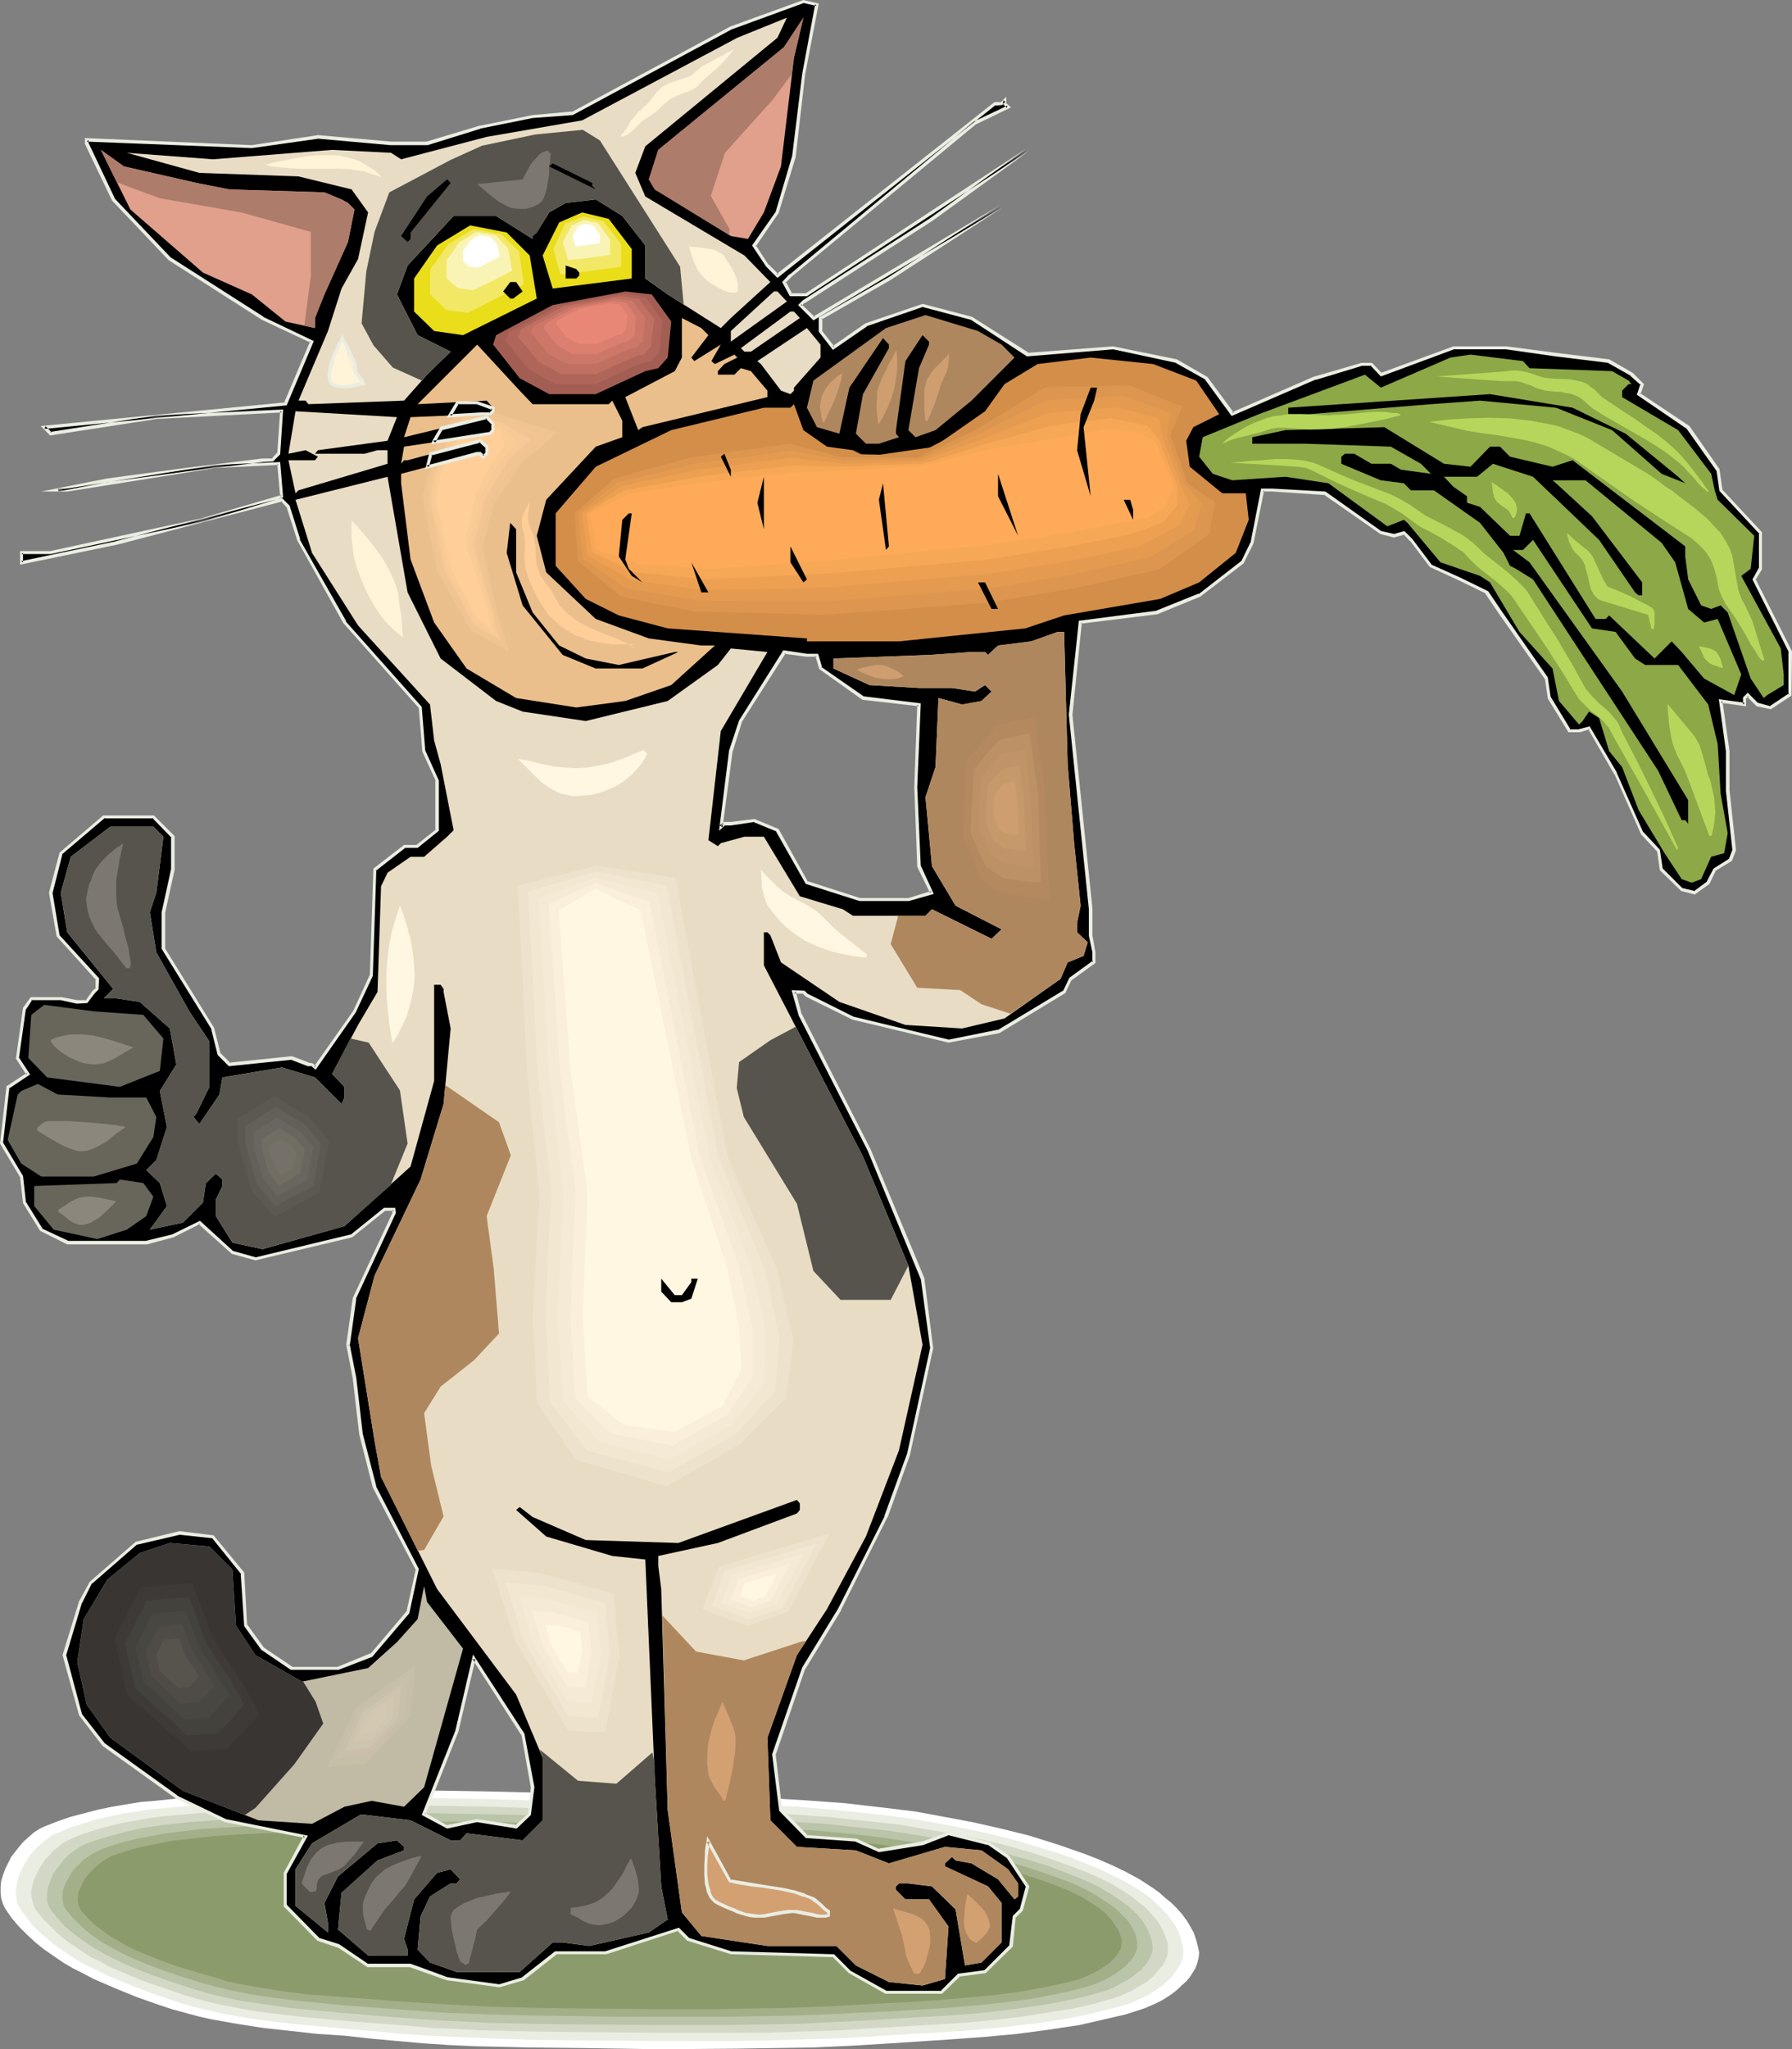<?xml version="1.0" encoding="UTF-8" standalone="no"?>
<svg
   version="1.0"
   width="129.895mm"
   height="148.462mm"
   id="svg166"
   sodipodi:docname="Cat Eating Carrot.wmf"
   xmlns:inkscape="http://www.inkscape.org/namespaces/inkscape"
   xmlns:sodipodi="http://sodipodi.sourceforge.net/DTD/sodipodi-0.dtd"
   xmlns="http://www.w3.org/2000/svg"
   xmlns:svg="http://www.w3.org/2000/svg">
  <rect width="100%" height="100%" fill="#808080" stroke="none"/>
  <sodipodi:namedview
     id="namedview166"
     pagecolor="#ffffff"
     bordercolor="#000000"
     borderopacity="0.25"
     inkscape:showpageshadow="2"
     inkscape:pageopacity="0.0"
     inkscape:pagecheckerboard="0"
     inkscape:deskcolor="#d1d1d1"
     inkscape:document-units="mm" />
  <defs
     id="defs1">
    <pattern
       id="WMFhbasepattern"
       patternUnits="userSpaceOnUse"
       width="6"
       height="6"
       x="0"
       y="0" />
  </defs>
  <path
     style="fill:#ffffff;fill-opacity:1;fill-rule:evenodd;stroke:none"
     d="m 11.958,500.205 3.717,-1.454 3.717,-1.293 3.717,-0.969 3.717,-0.969 3.878,-0.808 3.878,-0.646 3.878,-0.646 3.878,-0.323 7.918,-0.808 7.918,-0.323 7.918,-0.485 7.757,-0.485 10.019,-0.485 9.858,-0.323 h 9.858 9.858 l 19.877,0.323 19.715,0.485 11.312,0.323 h 11.15 l 22.462,0.485 11.312,0.485 11.15,0.646 11.15,0.808 5.494,0.646 5.656,0.646 7.918,0.969 7.918,1.454 7.757,1.454 7.918,1.777 7.757,1.939 7.757,2.423 3.717,1.293 3.717,1.293 3.717,1.454 3.717,1.616 3.717,1.777 3.878,2.1 3.717,2.423 1.778,1.293 1.616,1.454 1.616,1.293 1.454,1.454 1.454,1.616 1.293,1.777 0.97,1.616 0.97,1.777 0.646,1.939 0.485,1.939 0.323,1.454 -0.162,1.454 -0.323,1.293 -0.485,1.454 -0.808,1.293 -0.808,1.293 -0.97,1.131 -1.293,1.131 -1.131,1.131 -1.454,1.131 -1.454,0.969 -1.293,0.808 -1.616,0.808 -1.454,0.646 -1.454,0.646 -1.454,0.485 -4.04,1.293 -4.202,0.969 -4.202,0.969 -4.202,0.969 -4.363,0.646 -4.202,0.646 -8.565,1.131 -8.726,0.808 -8.726,0.646 -17.13,1.131 -10.504,0.646 -10.666,0.485 -10.504,0.162 -10.504,0.162 -21.17,0.162 -21.008,-0.323 -14.544,-0.162 -14.544,-0.323 -7.272,-0.323 -7.272,-0.485 -7.272,-0.646 -7.11,-0.646 -7.272,-0.808 -7.434,-0.485 -7.272,-0.808 -7.434,-0.808 -7.272,-1.131 -7.272,-1.293 -3.555,-0.808 -3.555,-0.969 -3.555,-0.969 -3.394,-1.131 -5.979,-2.1 -5.979,-2.423 -5.979,-2.585 -2.747,-1.454 -2.909,-1.454 -2.747,-1.616 -2.586,-1.777 -2.586,-1.777 -2.424,-1.939 -2.262,-2.1 -2.262,-2.262 -1.939,-2.262 -1.778,-2.585 -0.646,-1.293 -0.485,-1.616 -0.162,-1.454 v -1.616 l 0.162,-1.616 0.485,-1.616 0.646,-1.777 0.808,-1.616 0.808,-1.616 1.131,-1.454 1.131,-1.454 1.131,-1.293 1.454,-1.293 1.293,-1.131 1.454,-0.969 z"
     id="path1" />
  <path
     style="fill:#eaede2;fill-opacity:1;fill-rule:evenodd;stroke:none"
     d="m 15.998,501.821 3.394,-1.454 3.555,-1.131 3.717,-1.131 3.717,-0.808 3.717,-0.808 3.717,-0.485 3.878,-0.646 3.878,-0.323 7.595,-0.646 7.757,-0.485 7.757,-0.323 7.595,-0.485 9.534,-0.485 9.696,-0.323 h 9.696 9.534 l 19.392,0.323 9.696,0.323 9.534,0.162 21.978,0.323 21.816,0.323 10.827,0.485 10.827,0.485 10.989,0.969 10.827,1.131 7.595,0.969 7.757,1.293 7.757,1.454 7.595,1.616 7.595,1.939 7.434,2.262 3.717,1.131 3.717,1.293 3.555,1.454 3.717,1.454 3.555,1.777 3.717,1.777 3.717,2.262 1.616,1.131 1.778,1.293 1.454,1.454 1.454,1.293 1.293,1.454 1.293,1.616 1.131,1.616 0.808,1.616 0.646,1.939 0.485,1.777 0.162,1.293 v 1.454 l -0.323,1.293 -0.485,1.131 -0.808,1.293 -0.808,1.131 -0.97,1.293 -1.131,0.969 -1.131,1.131 -1.454,0.969 -2.747,1.777 -2.909,1.293 -1.293,0.646 -1.454,0.485 -4.04,1.131 -4.04,0.969 -4.04,0.969 -4.202,0.808 -4.04,0.646 -4.202,0.646 -8.403,0.969 -8.403,0.808 -8.565,0.646 -16.806,0.969 -10.181,0.646 -10.342,0.323 -10.181,0.323 -10.342,0.162 H 180.345 l -20.523,-0.162 -14.221,-0.162 -14.059,-0.485 -14.059,-0.646 -7.11,-0.485 -7.11,-0.646 -14.382,-1.293 -7.11,-0.646 -7.11,-0.808 -7.11,-0.969 -7.11,-1.293 -3.394,-0.808 -3.394,-0.808 -3.555,-0.969 -3.394,-1.131 -5.656,-1.939 -5.818,-2.262 -5.818,-2.423 -2.909,-1.454 -2.747,-1.293 -2.586,-1.454 -2.747,-1.777 -2.424,-1.616 -2.424,-1.939 -2.262,-1.939 -2.101,-1.939 -1.778,-2.262 -1.778,-2.423 -0.808,-1.293 -0.323,-1.454 -0.162,-1.454 v -1.454 l 0.323,-1.616 0.323,-1.454 0.646,-1.616 0.808,-1.616 0.808,-1.454 0.97,-1.454 1.131,-1.293 1.293,-1.293 1.293,-1.131 1.293,-0.969 1.293,-0.969 z"
     id="path2" />
  <path
     style="fill:#d3d8c6;fill-opacity:1;fill-rule:evenodd;stroke:none"
     d="m 19.877,503.275 3.394,-1.293 3.555,-1.131 3.555,-0.969 3.555,-0.808 3.717,-0.646 3.555,-0.646 3.717,-0.485 3.717,-0.323 7.434,-0.646 7.595,-0.323 7.434,-0.323 7.434,-0.485 9.373,-0.485 9.373,-0.162 9.373,-0.162 h 9.534 l 18.746,0.323 9.373,0.323 9.373,0.162 21.331,0.323 21.17,0.485 10.666,0.162 10.666,0.646 10.504,0.808 10.504,1.131 7.595,0.808 7.595,1.293 7.434,1.293 7.434,1.454 7.434,1.777 7.272,2.1 7.11,2.423 3.555,1.293 3.394,1.293 3.717,1.616 3.555,1.777 3.394,2.1 1.778,1.131 1.616,1.293 1.454,1.131 1.454,1.293 1.293,1.454 1.293,1.454 0.97,1.454 0.808,1.616 0.646,1.616 0.646,1.777 v 1.293 1.131 l -0.323,1.293 -0.485,1.131 -0.646,1.131 -0.97,1.131 -0.97,1.131 -0.97,0.969 -1.293,1.131 -1.293,0.808 -2.747,1.616 -2.747,1.293 -1.293,0.485 -1.454,0.485 -3.878,1.131 -3.878,0.969 -4.04,0.808 -4.04,0.646 -8.08,1.293 -8.08,0.969 -8.242,0.808 -8.242,0.485 -8.242,0.485 -8.242,0.485 -9.858,0.646 -10.019,0.323 -10.019,0.323 H 199.899 179.861 l -19.877,-0.162 -13.736,-0.162 -13.898,-0.323 -13.736,-0.646 -6.949,-0.646 -6.787,-0.485 -13.898,-1.131 -6.949,-0.646 -6.949,-0.808 -6.949,-0.808 -6.787,-1.293 -3.394,-0.646 -3.394,-0.808 -3.394,-0.969 -3.232,-0.969 -5.656,-1.939 -5.656,-1.939 -5.656,-2.423 -2.747,-1.131 -2.586,-1.454 -2.747,-1.293 -2.424,-1.616 -2.424,-1.616 -2.262,-1.616 -2.262,-1.939 -1.939,-1.939 -1.939,-1.939 -1.778,-2.262 -0.646,-1.293 -0.323,-1.293 -0.323,-1.293 v -1.454 l 0.323,-1.293 0.323,-1.454 0.646,-1.454 0.808,-1.616 0.808,-1.293 0.97,-1.454 1.131,-1.131 1.131,-1.293 1.293,-0.969 1.131,-0.969 1.454,-0.808 z"
     id="path3" />
  <path
     style="fill:#bac4a8;fill-opacity:1;fill-rule:evenodd;stroke:none"
     d="m 23.755,504.729 3.394,-1.131 3.394,-0.969 3.555,-0.969 3.394,-0.808 3.555,-0.646 3.555,-0.485 7.272,-0.808 7.272,-0.485 7.272,-0.485 14.544,-0.646 9.211,-0.485 9.05,-0.162 9.05,-0.162 h 9.211 l 18.261,0.323 18.261,0.485 20.685,0.323 20.685,0.323 10.342,0.323 10.342,0.485 10.181,0.646 10.342,1.131 7.272,0.808 7.272,1.131 7.272,1.131 7.434,1.454 7.11,1.777 7.11,1.939 6.949,2.1 6.787,2.585 3.555,1.454 3.394,1.616 3.394,1.939 3.394,2.262 1.454,1.131 1.293,1.131 1.293,1.293 1.131,1.293 0.97,1.454 0.808,1.454 0.646,1.616 0.485,1.616 0.162,1.131 v 1.131 l -0.323,1.131 -0.485,1.131 -0.646,1.131 -0.808,0.969 -0.97,1.131 -1.131,0.808 -1.131,0.969 -1.293,0.808 -2.586,1.454 -2.586,1.293 -1.454,0.485 -1.293,0.323 -3.878,1.131 -3.878,0.808 -3.878,0.808 -3.878,0.646 -7.757,1.131 -8.08,0.969 -7.918,0.646 -7.918,0.485 -15.998,0.969 -9.696,0.485 -9.696,0.485 -9.696,0.162 -9.858,0.162 H 179.537 l -19.554,-0.162 -13.413,-0.162 -13.251,-0.323 -13.413,-0.646 -6.787,-0.485 -6.626,-0.485 -13.574,-1.131 -6.787,-0.646 -6.787,-0.646 -6.626,-0.969 -6.787,-0.969 -6.464,-1.454 -3.232,-0.808 -3.232,-0.969 -5.494,-1.777 -5.494,-1.939 -5.494,-2.1 -2.586,-1.131 -2.586,-1.293 -2.586,-1.293 -2.586,-1.454 -2.262,-1.454 -2.262,-1.616 -2.101,-1.616 -2.101,-1.777 -1.778,-2.1 -1.616,-1.939 -0.646,-1.131 -0.485,-1.293 v -1.131 -1.293 l 0.162,-1.454 0.485,-1.293 0.485,-1.293 0.646,-1.454 0.97,-1.293 0.97,-1.131 0.97,-1.293 1.131,-1.131 1.131,-0.969 1.293,-0.808 1.293,-0.808 z"
     id="path4" />
  <path
     style="fill:#a3af89;fill-opacity:1;fill-rule:evenodd;stroke:none"
     d="m 27.795,506.345 3.232,-1.131 3.232,-0.969 3.394,-0.808 3.394,-0.646 3.394,-0.646 3.555,-0.485 6.949,-0.808 7.11,-0.485 7.11,-0.323 14.221,-0.646 8.726,-0.485 8.888,-0.162 h 8.888 8.888 l 17.776,0.162 17.776,0.485 20.038,0.162 20.2,0.323 10.019,0.323 10.019,0.485 10.019,0.646 9.858,0.969 7.11,0.808 7.272,1.131 7.11,1.131 6.949,1.293 6.949,1.454 6.949,1.777 6.787,2.1 6.464,2.262 3.394,1.293 3.555,1.616 3.232,1.777 3.232,2.1 1.454,0.969 1.293,1.131 1.293,1.293 1.131,1.131 0.97,1.293 0.808,1.454 0.646,1.293 0.323,1.454 0.162,1.131 v 1.131 l -0.323,0.969 -0.485,1.131 -0.646,0.969 -0.808,0.969 -0.97,0.969 -0.97,0.808 -1.131,0.808 -1.293,0.808 -2.424,1.454 -2.747,1.131 -2.586,0.808 -3.717,0.969 -3.717,0.808 -7.595,1.454 -7.595,0.969 -7.757,0.808 -7.757,0.646 -7.757,0.485 -7.757,0.485 -7.757,0.323 -9.373,0.485 -9.373,0.323 -9.534,0.162 -9.534,0.162 h -18.907 -9.534 l -9.373,-0.162 -12.928,-0.162 -13.09,-0.323 -13.09,-0.485 -6.464,-0.485 -6.464,-0.485 -13.09,-0.969 -6.626,-0.646 -6.626,-0.646 -6.626,-0.808 -6.464,-0.969 -6.302,-1.293 -3.232,-0.808 -3.07,-0.808 -5.333,-1.616 -5.333,-1.777 -5.171,-1.939 -5.333,-2.262 -2.424,-1.293 -2.424,-1.293 -2.262,-1.293 -2.101,-1.454 -2.101,-1.616 -1.939,-1.777 -1.778,-1.777 -1.616,-1.939 -0.646,-0.969 -0.323,-1.131 -0.162,-1.131 v -1.131 l 0.162,-1.293 0.485,-1.293 0.485,-1.131 0.808,-1.293 0.646,-1.293 0.97,-1.131 1.131,-0.969 0.97,-1.131 1.293,-0.808 1.131,-0.808 1.293,-0.646 z"
     id="path5" />
  <path
     style="fill:#8c9b6b;fill-opacity:1;fill-rule:evenodd;stroke:none"
     d="m 31.674,507.799 3.07,-0.969 3.232,-0.969 3.232,-0.646 3.394,-0.646 3.232,-0.646 3.394,-0.323 6.787,-0.808 6.949,-0.485 6.949,-0.323 6.949,-0.162 6.787,-0.323 8.565,-0.323 8.565,-0.323 h 8.726 8.565 l 17.291,0.323 17.13,0.323 39.269,0.485 9.696,0.323 9.696,0.323 9.696,0.646 9.696,0.969 6.949,0.646 6.949,0.969 6.787,1.131 6.787,1.131 6.787,1.454 6.787,1.616 6.464,1.939 6.464,2.1 3.394,1.293 3.232,1.293 3.232,1.616 3.07,1.939 1.454,0.969 1.293,0.969 1.131,1.131 1.131,1.131 0.808,1.293 0.808,1.131 0.646,1.293 0.485,1.454 0.162,0.969 -0.162,0.969 -0.162,0.969 -0.485,0.808 -0.646,0.969 -0.808,0.969 -0.808,0.808 -1.131,0.808 -2.101,1.454 -2.586,1.293 -2.586,1.131 -2.424,0.646 -3.555,0.808 -3.717,0.808 -7.272,1.293 -7.434,0.969 -7.595,0.646 -7.434,0.646 -7.595,0.485 -15.19,0.808 -9.05,0.485 -9.211,0.323 -18.261,0.323 H 178.729 l -18.422,-0.162 -12.605,-0.162 -12.605,-0.323 -12.766,-0.646 -12.605,-0.808 -12.766,-0.969 -6.302,-0.485 -6.464,-0.485 -6.302,-0.808 -6.302,-0.969 -6.302,-1.131 -3.07,-0.646 -2.909,-0.969 -5.171,-1.454 -5.333,-1.616 -5.01,-1.777 -5.171,-2.1 -2.262,-0.969 -2.424,-1.293 -2.262,-1.293 -2.101,-1.293 -1.939,-1.454 -1.939,-1.454 -1.778,-1.777 -1.454,-1.616 -0.646,-0.969 -0.323,-1.131 -0.162,-0.969 v -1.131 l 0.162,-1.131 0.485,-1.131 0.485,-1.131 0.646,-1.293 0.808,-0.969 0.97,-1.131 0.97,-0.969 2.101,-1.777 1.293,-0.808 1.131,-0.646 z"
     id="path6" />
  <path
     style="fill:#000000;fill-opacity:1;fill-rule:evenodd;stroke:none"
     d="m 223.816,179.337 h -2.747 l -6.302,-0.808 -11.797,18.903 -2.747,8.24 -2.747,20.68 0.97,-0.808 h 1.778 l 6.302,-0.969 6.464,2.747 8.08,14.379 14.382,4.685 h 13.413 l 6.464,-1.939 -3.555,-7.27 -0.97,-21.65 0.97,-22.619 -15.352,-1.777 -11.635,-8.078 z m -3.717,-159.142 -2.586,22.619 -4.525,15.349 -6.464,9.048 3.717,5.493 2.747,2.747 59.469,-47.015 h 1.939 l 0.808,-0.969 v 0.969 l 0.97,0.808 -9.05,4.524 -50.581,41.684 -1.778,1.777 1.778,3.393 h 4.525 l 60.438,-39.583 -26.179,18.903 -35.229,22.619 -0.97,0.969 3.717,3.554 51.55,-30.536 -30.866,19.711 -18.746,10.825 v 3.554 l 3.555,4.685 8.888,-6.301 15.514,-5.493 13.413,3.554 15.352,10.017 23.432,-1.777 17.291,3.554 8.242,4.685 7.11,9.855 22.624,-9.855 12.766,-3.878 h 2.747 l 2.586,2.908 19.877,-7.27 h 14.544 l 13.574,1.777 14.544,1.777 6.141,3.716 2.909,2.585 -0.97,2.747 13.574,9.048 8.08,11.633 0.808,5.655 10.989,11.633 v 9.855 l -1.778,2.908 9.858,19.872 v 11.794 l -5.494,3.393 -3.555,-0.808 -2.586,-2.585 -0.97,0.808 v 1.777 l -6.464,-0.969 1.939,13.733 v 10.825 l 1.778,16.318 -0.97,2.585 -4.363,2.747 -1.778,3.554 -3.878,2.747 -3.394,-0.808 -5.494,-5.493 -0.97,-5.332 -4.363,-4.685 -7.272,-16.318 -7.272,-12.602 -2.747,0.969 h -2.586 l -5.494,-9.048 -0.97,-5.332 -12.605,-18.095 -3.555,-5.493 -7.434,-3.554 -7.918,-3.716 -5.494,-7.109 -1.939,-1.939 -2.747,0.808 -3.555,-0.808 -15.352,-10.825 -14.382,-0.808 h -2.747 l -2.747,14.379 -2.747,5.332 -11.797,9.048 -11.635,4.685 -20.846,2.747 -2.747,25.204 5.494,53.316 v 7.109 l 0.97,4.685 v 2.747 l -6.464,4.524 -1.778,3.554 -18.099,10.825 -13.574,2.747 -26.179,-6.301 -12.605,-6.301 -0.97,-0.969 h -2.586 l 1.616,6.301 19.069,36.998 14.544,35.221 2.586,19.065 -6.464,28.92 -6.141,17.287 -12.766,25.204 -9.858,16.157 -8.08,23.588 1.939,15.349 7.11,7.27 13.413,0.969 6.302,2.747 11.958,-1.939 7.11,-2.747 10.827,2.747 5.494,3.716 5.333,8.078 -1.616,6.301 -1.939,1.939 -0.97,8.078 -7.11,7.109 -7.272,0.969 -4.686,4.685 h -15.19 l -10.019,-5.655 -4.363,-4.524 -28.118,-0.646 -11.635,-3.878 -2.747,-2.585 -19.877,6.463 h -13.736 l -9.05,7.109 -6.302,1.777 -14.382,-1.777 -10.019,-3.716 h -11.635 l -8.242,-5.332 -5.494,-1.939 -8.888,-9.048 v -9.048 l 5.494,-9.855 -21.978,-4.524 -13.413,-6.301 -19.877,-14.379 -6.302,-8.24 -4.525,-16.318 4.525,-14.541 2.747,-5.332 12.605,-10.825 11.635,-2.747 9.211,0.969 8.08,10.017 0.97,14.379 4.525,6.301 7.918,5.332 h 12.766 l 9.211,-3.554 9.858,-11.633 2.747,-11.794 -11.797,-22.619 -3.717,-14.379 -1.778,-15.349 -1.778,-9.209 1.778,-12.602 10.827,-23.588 v -0.808 h -2.747 l -8.888,7.27 -26.341,6.139 -6.302,-1.616 -9.05,-8.24 -7.272,3.716 -7.272,1.777 H 18.422 l -7.11,-3.554 -4.525,-7.432 -0.97,-7.109 -5.494,-9.048 1.778,-15.51 5.656,-3.554 -2.909,-4.362 1.939,-13.571 1.778,-2.747 h 8.08 l 4.525,0.969 h 2.586 l 1.939,-2.747 0.97,-0.808 v -2.747 l -10.827,-11.956 -1.939,-11.633 2.747,-10.825 11.797,-9.855 h 13.574 l 5.333,5.332 v 9.048 l -2.586,11.633 v 10.017 l 13.574,21.811 1.778,7.109 2.747,2.747 16.968,-1.777 4.686,1.777 h 0.97 l 0.808,0.808 10.827,-15.349 4.686,-9.855 0.808,-28.92 8.08,-6.463 h 3.717 l 5.333,-4.362 v -13.571 l -3.555,-8.078 -0.97,-11.956 -20.846,-23.265 -12.605,-22.619 -2.747,-9.048 -1.778,-1.939 -45.248,11.794 -26.179,5.332 v -2.585 h 8.08 l 41.693,-9.048 21.654,-6.463 -0.97,-8.886 -17.13,0.808 -40.723,6.463 h -2.586 l 13.574,-2.747 21.654,-2.908 20.846,-2.585 h 2.747 l 1.616,-1.777 0.97,-11.633 -34.421,1.616 -28.926,4.524 -1.778,-1.777 66.094,-6.301 7.272,-17.126 -13.574,-6.463 L 46.541,70.927 31.027,54.609 23.755,39.26 v -0.969 l 45.248,1.777 18.099,-2.585 20.038,1.777 h 9.858 l 14.544,-4.524 14.382,-2.747 10.989,-0.969 43.309,-23.427 19.877,-7.109 3.717,0.808 z m -74.174,469.185 -2.747,-14.541 -13.413,-20.68 -4.686,19.872 -8.888,22.781 6.302,3.393 8.242,-1.777 10.666,1.777 3.717,-3.393 z"
     id="path7" />
  <path
     style="fill:#eaede2;fill-opacity:1;fill-rule:evenodd;stroke:none"
     d="m 224.139,179.014 h -3.07 v 0 l -6.464,-0.969 -12.12,19.226 -2.747,8.24 -2.747,21.973 1.778,-1.616 -0.323,0.162 h 1.778 l 6.464,-0.969 h -0.323 l 6.302,2.585 -0.162,-0.162 8.242,14.541 14.706,4.685 h 13.574 l 6.787,-1.939 -3.555,-7.755 v 0.162 l -0.97,-21.65 0.97,-22.942 -15.837,-1.939 h 0.162 l -11.635,-8.078 0.323,0.323 -1.131,-3.878 -0.808,0.485 1.131,3.716 11.797,8.401 15.514,1.777 -0.485,-0.485 -0.808,22.619 0.808,21.811 3.555,7.27 0.323,-0.646 -6.302,1.939 v 0 h -13.413 0.162 l -14.544,-4.685 0.323,0.323 -8.08,-14.541 -6.626,-2.747 -6.464,0.808 v 0 h -1.939 l -1.131,0.969 0.808,0.485 2.747,-20.842 v 0.162 l 2.586,-8.24 v 0 l 11.958,-18.742 -0.485,0.162 6.141,0.808 h 0.162 2.747 l -0.485,-0.323 z"
     id="path8" />
  <path
     style="fill:#eaede2;fill-opacity:1;fill-rule:evenodd;stroke:none"
     d="m 219.776,20.196 -2.747,22.458 v 0 l -4.525,15.349 v 0 l -6.464,9.209 3.878,5.816 3.07,3.07 59.792,-47.339 -0.323,0.162 2.101,-0.162 0.97,-0.969 -0.808,-0.323 0.162,1.131 0.97,0.969 0.162,-0.646 -9.211,4.362 -50.419,41.845 h -0.162 l -1.939,2.1 2.101,3.878 h 4.686 l 60.762,-39.745 -0.485,-0.808 -26.341,19.065 -35.067,22.619 -1.293,1.293 4.202,4.201 51.712,-30.859 -0.485,-0.808 -30.704,19.872 -19.069,10.986 v 3.878 l 3.878,5.009 9.373,-6.463 h -0.162 l 15.514,-5.332 h -0.323 l 13.413,3.554 v 0 l 15.352,10.017 23.755,-1.939 h -0.162 l 17.291,3.716 h -0.162 l 8.08,4.524 -0.162,-0.162 7.434,10.179 23.109,-10.017 -0.162,0.162 12.766,-3.878 h -0.162 2.747 l -0.323,-0.162 2.909,3.07 20.038,-7.432 h -0.162 14.544 -0.162 l 13.574,1.939 14.544,1.777 h -0.162 l 6.302,3.554 h -0.162 l 2.909,2.585 -0.162,-0.323 -0.97,2.908 13.736,9.371 -0.162,-0.162 8.242,11.633 v -0.162 l 0.808,5.655 10.989,11.794 -0.162,-0.323 v 9.855 -0.323 l -1.778,3.231 10.019,20.034 -0.162,-0.162 v 11.794 l 0.162,-0.485 -5.333,3.554 h 0.323 l -3.555,-0.969 0.162,0.162 -2.909,-2.908 -1.293,1.293 v 1.939 l 0.485,-0.485 -7.11,-0.969 1.939,14.218 v 0 10.825 l 1.778,16.318 v -0.162 l -0.97,2.585 0.162,-0.162 -4.363,2.747 -1.939,3.716 0.162,-0.162 -3.717,2.747 0.323,-0.162 -3.394,-0.808 0.162,0.162 -5.494,-5.493 v 0.162 l -0.808,-5.332 -4.525,-4.847 v 0.162 l -7.272,-16.318 v -0.162 l -7.434,-12.602 -3.07,0.808 h 0.162 -2.586 l 0.323,0.162 -5.494,-9.048 v 0.162 l -0.808,-5.493 -12.605,-18.095 -3.717,-5.493 -7.595,-3.716 -7.918,-3.554 0.162,0.162 -5.494,-7.27 v 0 l -2.101,-2.1 -2.909,0.808 h 0.162 l -3.555,-0.808 0.162,0.162 -15.514,-10.986 -14.544,-0.808 h -3.07 l -2.909,14.864 v -0.162 l -2.586,5.332 v -0.162 l -11.635,9.048 v -0.162 l -11.635,4.685 h 0.162 l -21.331,2.747 -2.747,25.689 5.494,53.316 v 0 7.27 l 0.97,4.524 v 0 2.747 l 0.162,-0.485 -6.464,4.685 -1.778,3.716 v -0.162 l -17.938,10.825 0.162,-0.162 -13.574,2.747 h 0.162 l -26.179,-6.301 v 0 l -12.605,-6.301 0.162,0.162 -0.97,-0.969 -3.555,-0.162 1.939,6.947 18.907,36.998 14.544,35.221 v -0.162 l 2.586,19.065 v -0.162 l -6.302,28.92 v 0 l -6.302,17.287 0.162,-0.162 -12.766,25.366 v 0 l -9.858,16.157 -8.242,23.75 1.939,15.51 7.272,7.432 13.736,0.969 h -0.162 l 6.464,2.908 12.12,-1.939 7.11,-2.747 h -0.323 l 10.989,2.747 -0.162,-0.162 5.333,3.716 v 0 l 5.333,8.078 -0.162,-0.323 -1.616,6.139 0.162,-0.162 -2.101,2.1 -0.97,8.078 0.162,-0.162 -7.11,7.109 0.162,-0.162 -7.272,0.969 -4.848,4.847 0.323,-0.162 h -15.19 0.162 l -9.858,-5.493 v 0 l -4.525,-4.524 -28.28,-0.808 h 0.162 l -11.797,-3.716 h 0.162 l -2.747,-2.747 -20.2,6.463 h 0.162 -13.898 l -9.05,7.109 h 0.162 l -6.464,1.939 h 0.162 l -14.221,-1.939 v 0 l -10.181,-3.716 h -11.635 l 0.162,0.162 -8.08,-5.493 -5.656,-1.777 h 0.162 l -8.888,-9.048 v 0.323 -9.048 0.323 l 5.818,-10.502 -22.462,-4.524 v 0 l -13.413,-6.463 h 0.162 l -20.038,-14.379 0.162,0.162 -6.302,-8.078 v 0 L 18.099,453.028 v 0.323 l 4.363,-14.541 v 0.162 l 2.747,-5.493 v 0.162 l 12.443,-10.825 -0.162,0.162 11.797,-2.747 h -0.162 l 9.05,0.969 -0.162,-0.162 8.08,10.017 -0.162,-0.323 0.97,14.541 4.686,6.463 8.08,5.493 h 13.09 l 9.211,-3.554 10.181,-11.956 2.586,-12.117 -11.797,-22.781 0.162,0.162 -3.717,-14.379 v 0 l -1.778,-15.349 -1.778,-9.048 v 0.162 l -0.97,-0.162 1.778,9.209 1.778,15.349 v 0 l 3.717,14.541 11.797,22.619 v -0.323 l -2.586,11.794 v -0.162 l -9.858,11.633 v -0.162 l -9.05,3.716 h 0.162 -12.766 0.323 l -7.918,-5.332 0.162,0.162 -4.686,-6.463 v 0.323 l -0.808,-14.541 -8.403,-10.179 -9.373,-1.131 -11.958,2.908 -12.605,10.986 -2.909,5.332 -4.525,14.702 4.525,16.48 6.464,8.401 20.038,14.379 13.413,6.463 21.978,4.362 -0.323,-0.646 -5.494,10.179 v 9.209 l 9.211,9.371 5.656,1.939 -0.162,-0.162 8.242,5.493 h 11.797 -0.162 l 10.019,3.554 14.544,1.939 6.626,-1.939 9.05,-7.109 h -0.323 13.898 l 19.877,-6.463 h -0.485 l 2.747,2.747 11.958,3.716 28.118,0.808 -0.323,-0.162 4.525,4.524 10.019,5.655 h 15.514 l 4.848,-4.685 h -0.323 l 7.434,-0.969 7.434,-7.27 0.808,-8.24 v 0.323 l 1.939,-1.939 1.778,-6.624 -5.494,-8.401 -5.494,-3.716 -11.15,-2.747 -7.272,2.585 v 0 l -11.797,1.939 0.162,0.162 -6.302,-2.908 -13.574,-0.969 0.323,0.162 -7.11,-7.27 v 0.162 l -1.778,-15.187 v 0.162 l 8.08,-23.588 v 0.162 l 9.858,-16.157 v -0.162 l 12.605,-25.204 0.162,-0.162 6.141,-17.126 v -0.162 l 6.302,-28.92 -2.424,-19.226 -14.706,-35.221 -18.907,-37.16 v 0.162 l -1.616,-6.301 -0.485,0.646 h 2.586 l -0.323,-0.162 0.97,0.969 12.766,6.301 26.341,6.301 13.898,-2.585 18.099,-10.986 1.778,-3.716 v 0.162 l 6.464,-4.685 v -2.908 l -0.808,-4.685 v 0 -7.109 -0.162 l -5.494,-53.155 v 0.162 l 2.586,-25.366 -0.323,0.323 21.008,-2.585 11.797,-4.847 11.797,-9.048 2.747,-5.493 2.909,-14.541 -0.485,0.323 h 2.747 l 14.382,0.969 -0.323,-0.162 15.514,10.825 3.717,0.969 2.909,-0.808 -0.323,-0.162 1.778,1.939 v -0.162 l 5.494,7.27 8.08,3.716 7.272,3.554 h -0.162 l 3.717,5.493 12.605,17.934 v -0.162 l 0.808,5.493 5.656,9.209 h 3.07 l 2.747,-0.808 -0.485,-0.162 7.272,12.602 v -0.162 l 7.272,16.48 4.363,4.685 v -0.323 l 0.808,5.493 5.818,5.655 3.717,0.969 4.04,-2.908 1.778,-3.716 -0.162,0.162 4.525,-2.747 1.131,-2.908 -1.778,-16.48 v 0.162 -10.825 0 l -1.939,-13.733 -0.485,0.485 6.949,0.969 v -2.262 l -0.162,0.323 0.97,-0.808 h -0.646 l 2.747,2.747 3.878,0.808 5.656,-3.716 0.162,-12.117 -10.019,-19.872 v 0.323 l 1.778,-2.908 v -10.179 l -10.989,-11.794 0.162,0.162 -0.808,-5.655 -8.242,-11.794 -13.574,-9.048 0.162,0.485 0.97,-2.908 -3.07,-3.07 -6.464,-3.716 -14.544,-1.777 -13.574,-1.777 v 0 h -14.544 l -19.877,7.27 0.323,0.162 -2.747,-2.908 h -2.909 l -12.766,3.716 h -0.162 l -22.624,9.855 0.646,0.162 -7.272,-9.855 -8.403,-4.847 -17.453,-3.554 -23.432,1.777 h 0.323 l -15.514,-9.855 -13.574,-3.554 -15.675,5.332 -9.05,6.301 0.646,0.162 -3.555,-4.524 0.162,0.162 v -3.554 l -0.323,0.485 18.907,-10.825 30.704,-19.872 -0.485,-0.808 -51.389,30.697 h 0.485 l -3.717,-3.554 v 0.646 l 0.97,-0.969 v 0.162 l 35.067,-22.619 26.341,-19.065 -0.485,-0.808 -60.6,39.745 h 0.323 -4.525 l 0.485,0.162 -1.778,-3.393 -0.162,0.485 1.778,-1.777 v 0 L 267.286,34.09 v 0 l 9.696,-4.685 -1.454,-1.293 0.162,0.323 v -1.939 l -1.616,1.616 0.323,-0.162 h -1.939 L 212.665,75.128 h 0.646 l -2.747,-2.747 v 0.162 l -3.555,-5.493 v 0.485 l 6.302,-9.209 4.686,-15.349 v -0.162 l 2.586,-22.458 z"
     id="path9" />
  <path
     style="fill:#eaede2;fill-opacity:1;fill-rule:evenodd;stroke:none"
     d="m 95.829,368.368 1.778,-12.764 -0.162,0.162 10.989,-23.588 -0.162,-1.454 h -3.07 l -9.211,7.432 0.162,-0.162 -26.179,6.301 h 0.162 l -6.302,-1.777 0.162,0.162 -9.211,-8.401 -7.595,3.716 v 0 l -7.272,1.777 h 0.162 -21.654 0.323 l -7.272,-3.393 h 0.162 l -4.525,-7.27 v 0.162 l -0.808,-7.27 -5.494,-9.209 v 0.323 l 1.778,-15.349 -0.162,0.323 5.818,-3.878 -3.07,-4.685 v 0.323 L 7.11,276.115 v 0.323 l 1.778,-2.747 -0.323,0.162 h 8.08 v 0 l 4.363,0.969 2.909,-0.162 2.101,-2.747 v 0 l 0.97,-0.969 0.162,-3.07 -10.989,-11.956 0.162,0.162 -1.939,-11.633 v 0.162 l 2.747,-10.825 -0.162,0.162 11.797,-10.017 -0.323,0.162 h 13.574 l -0.323,-0.162 5.333,5.493 -0.162,-0.323 v 9.048 -0.162 l -2.586,11.794 v 10.017 l 13.736,22.134 -0.162,-0.162 1.778,7.109 3.07,3.07 17.291,-1.777 h -0.323 l 4.686,1.777 h 1.131 l -0.323,-0.162 1.293,1.131 10.989,-15.672 4.686,-10.017 0.97,-29.082 -0.162,0.323 8.08,-6.301 h -0.323 3.717 l 5.818,-4.685 v -13.733 l -3.717,-8.24 v 0.162 l -0.97,-12.117 -20.846,-23.427 h 0.162 L 82.093,147.67 h 0.162 l -2.909,-9.209 -2.101,-2.1 -45.41,11.794 h 0.162 l -26.179,5.493 0.485,0.323 v -2.585 l -0.485,0.323 h 8.08 l 41.854,-8.886 v 0 l 21.816,-6.624 -0.808,-9.694 -17.614,0.808 h -0.162 l -40.562,6.463 v 0 h -2.586 l 0.162,0.808 13.413,-2.585 21.654,-2.908 21.008,-2.585 h -0.162 l 2.909,-0.162 1.939,-1.939 0.808,-12.279 -34.744,1.616 v 0 l -29.088,4.524 0.485,0.162 -1.778,-1.777 -0.323,0.808 66.418,-6.463 7.434,-17.611 -13.898,-6.624 h 0.162 l -25.533,-16.318 0.162,0.162 -15.514,-16.318 0.162,0.162 -7.272,-15.349 v 0.162 -0.969 l -0.485,0.485 45.248,1.777 18.261,-2.585 h -0.162 l 19.877,1.777 h 10.181 l 14.544,-4.524 h -0.162 l 14.382,-2.908 10.989,-0.808 43.47,-23.427 v 0 l 19.877,-7.27 h -0.162 l 3.555,0.808 -0.323,-0.485 -3.555,19.065 0.808,0.162 3.717,-19.388 L 220.099,0 200.061,7.27 v 0 l -43.47,23.427 0.162,-0.162 -10.827,0.969 -14.382,2.908 h -0.162 l -14.544,4.362 h 0.162 -9.858 v 0 l -20.038,-1.777 -18.099,2.747 v 0 L 23.27,37.806 v 1.616 l 7.434,15.51 15.514,16.318 25.533,16.318 v 0 l 13.413,6.301 -0.162,-0.485 -7.272,17.126 0.323,-0.323 -66.902,6.463 2.586,2.585 29.25,-4.524 h -0.162 l 34.421,-1.777 -0.485,-0.485 -0.808,11.794 v -0.323 l -1.616,1.777 0.323,-0.162 h -2.747 v 0 l -21.008,2.585 -21.654,2.908 -17.938,3.554 h 7.11 0.162 l 40.562,-6.463 v 0 l 17.13,-0.808 -0.323,-0.323 0.808,9.048 0.323,-0.485 -21.654,6.301 h 0.162 l -41.854,9.048 h 0.162 -8.403 v 3.716 l 26.664,-5.493 v 0 l 45.086,-11.794 -0.323,-0.162 1.778,1.939 -0.162,-0.162 2.909,9.048 12.605,22.619 20.846,23.427 -0.162,-0.162 0.97,11.956 3.717,8.078 -0.162,-0.162 v 13.571 l 0.323,-0.323 -5.494,4.362 h 0.323 -3.717 l -8.403,6.463 -0.97,29.243 v -0.162 l -4.525,9.855 v 0 l -10.827,15.349 0.646,-0.162 -0.97,-0.808 -1.131,-0.162 h 0.162 l -4.686,-1.777 -17.291,1.777 0.485,0.162 -2.747,-2.747 v 0.162 l -1.778,-7.109 -13.574,-21.973 0.162,0.323 v -10.017 0.162 l 2.586,-11.794 v -9.209 l -5.656,-5.655 H 28.28 l -11.958,10.179 -2.909,10.986 2.101,11.956 10.827,11.956 -0.162,-0.323 v 2.747 l 0.162,-0.323 -0.97,0.808 -1.939,2.747 0.323,-0.162 h -2.586 v 0 l -4.363,-0.808 H 8.403 l -2.101,2.908 -1.939,13.895 2.909,4.524 0.162,-0.646 -5.656,3.716 L 0,313.113 l 5.494,9.209 v -0.162 l 0.808,7.27 4.686,7.594 7.434,3.716 h 21.816 l 7.272,-1.939 7.434,-3.716 h -0.646 l 9.211,8.24 6.464,1.777 26.502,-6.301 9.05,-7.27 h -0.323 2.747 l -0.485,-0.323 v 0.808 l 0.162,-0.162 -10.989,23.588 -1.778,12.764 z"
     id="path10" />
  <path
     style="fill:#eaede2;fill-opacity:1;fill-rule:evenodd;stroke:none"
     d="m 146.409,489.38 -2.747,-14.702 -14.059,-21.65 -4.848,20.842 v 0 l -9.211,23.104 6.949,3.716 8.242,-1.777 h -0.162 l 10.989,1.777 3.878,-3.716 0.97,-7.594 h -0.97 l -0.808,7.27 0.162,-0.162 -3.717,3.393 0.485,-0.162 -10.827,-1.616 -8.242,1.616 0.162,0.162 -6.302,-3.554 0.162,0.646 9.05,-22.781 v 0 l 4.686,-19.872 h -0.808 l 13.413,20.842 v -0.162 l 2.586,14.541 v -0.162 z"
     id="path11" />
  <path
     style="fill:#e8ddc4;fill-opacity:1;fill-rule:evenodd;stroke:none"
     d="m 176.79,40.068 -2.747,7.27 2.747,6.463 27.149,16.156 7.11,7.27 -10.827,9.855 -2.747,2.747 -14.544,-9.209 -6.141,-4.362 v -9.048 l -6.302,-8.078 -7.272,-4.524 -8.242,0.969 -4.525,2.585 -3.394,5.493 -1.131,0.969 v 0.808 l -10.019,-6.301 h -11.635 l -12.605,13.571 -2.909,7.917 5.656,11.148 9.05,4.524 -6.464,6.301 -6.302,7.109 -26.179,0.969 -0.808,-0.969 h -1.939 l 8.08,-19.065 3.717,-11.633 4.525,-8.078 2.747,-12.764 -4.525,-6.301 -14.544,-3.554 -27.149,-0.969 -19.877,-5.493 23.594,1.777 32.643,-2.585 16.16,0.808 2.747,1.777 23.432,-6.139 26.179,-4.524 42.501,-22.619 13.574,-5.493 -2.586,5.493 z"
     id="path12" />
  <path
     style="fill:#56544c;fill-opacity:1;fill-rule:evenodd;stroke:none"
     d="m 115.544,104.209 -7.918,-3.554 -5.333,-6.139 -3.232,-5.978 1.293,-14.218 2.262,-10.825 4.04,-10.825 16.806,-8.886 8.565,-3.878 14.544,-3.07 13.09,-1.293 4.686,2.908 21.978,34.575 0.97,10.34 -4.363,-2.747 -6.141,-4.362 v -9.048 l -6.302,-8.078 -7.272,-4.524 -8.242,0.969 -4.525,2.585 -3.394,5.493 -1.131,0.969 v 0.808 l -10.019,-6.301 h -11.635 l -12.605,13.571 -2.909,7.917 5.656,11.148 9.05,4.524 -6.464,6.301 z"
     id="path13" />
  <path
     style="fill:#7c7770;fill-opacity:1;fill-rule:evenodd;stroke:none"
     d="m 130.734,50.408 12.443,-1.293 v 0 l 1.293,-2.423 0.646,-1.293 0.808,-1.131 0.97,-0.969 0.808,-0.969 0.97,-0.646 1.293,-0.485 0.97,0.969 -0.162,0.808 v 0.808 l -0.323,1.777 v 2.1 l -0.323,1.939 -0.323,1.939 -0.485,1.777 -0.323,0.808 -0.323,0.646 -0.323,0.485 -0.646,0.485 -1.131,0.646 -1.293,0.485 -1.131,0.323 h -1.293 -0.97 l -1.131,-0.162 -0.97,-0.162 -0.97,-0.485 -2.101,-1.131 -1.939,-1.454 -0.97,-0.808 -0.97,-0.808 z"
     id="path14" />
  <path
     style="fill:#e0a08c;fill-opacity:1;fill-rule:evenodd;stroke:none"
     d="m 213.958,45.561 -4.686,12.602 -4.363,7.27 -4.686,-0.808 -20.846,-12.764 -1.616,-2.747 2.586,-8.078 34.421,-28.112 5.333,-8.078 -2.586,10.986 z"
     id="path15" />
  <path
     style="fill:#e0a08c;fill-opacity:1;fill-rule:evenodd;stroke:none"
     d="m 53.813,50.085 9.05,1.777 26.018,0.808 4.686,1.939 1.778,0.969 1.778,1.777 -1.778,8.886 -6.464,14.379 -2.586,6.463 v 2.747 L 78.214,88.053 69.003,80.621 55.59,74.643 35.714,57.356 27.634,41.038 l 6.302,4.524 z"
     id="path16" />
  <path
     style="fill:#000000;fill-opacity:1;fill-rule:evenodd;stroke:none"
     d="m 162.246,50.893 0.97,0.969 -12.766,-6.301 0.97,-0.808 10.827,5.332 z"
     id="path17" />
  <path
     style="fill:#000000;fill-opacity:1;fill-rule:evenodd;stroke:none"
     d="m 112.473,63.657 v 1.777 l -0.808,0.808 -1.778,-1.616 7.11,-10.825 5.494,-4.685 0.97,0.969 z"
     id="path18" />
  <path
     style="fill:#eadd19;fill-opacity:1;fill-rule:evenodd;stroke:none"
     d="m 173.073,68.18 v 8.078 l -21.654,2.747 -2.747,-9.048 4.525,-9.048 6.302,-2.747 7.272,1.777 z"
     id="path19" />
  <path
     style="fill:#f2e865;fill-opacity:1;fill-rule:evenodd;stroke:none"
     d="m 170.165,66.888 v 6.139 l -8.242,1.131 -8.403,0.969 -0.97,-3.393 -0.97,-3.554 1.616,-3.393 1.616,-3.554 5.01,-1.939 5.494,1.293 2.424,3.07 z"
     id="path20" />
  <path
     style="fill:#f9f4b5;fill-opacity:1;fill-rule:evenodd;stroke:none"
     d="m 167.094,65.434 v 4.362 l -5.656,0.808 -5.818,0.646 -0.646,-2.423 -0.808,-2.423 2.424,-4.685 3.394,-1.454 3.878,0.808 1.616,2.262 0.808,1.131 z"
     id="path21" />
  <path
     style="fill:#ffffff;fill-opacity:1;fill-rule:evenodd;stroke:none"
     d="m 164.347,64.141 v 2.423 l -6.626,0.969 -0.808,-2.747 1.293,-2.747 2.101,-0.808 2.101,0.485 z"
     id="path22" />
  <path
     style="fill:#eadd19;fill-opacity:1;fill-rule:evenodd;stroke:none"
     d="m 145.117,69.958 1.939,11.794 -20.2,10.017 -7.918,-1.131 -5.494,-5.332 v -9.048 l 6.302,-9.048 9.05,-5.493 10.019,1.939 z"
     id="path23" />
  <path
     style="fill:#f2e865;fill-opacity:1;fill-rule:evenodd;stroke:none"
     d="m 142.208,68.827 0.646,4.524 0.646,4.524 -15.19,7.755 -3.07,-0.323 -3.07,-0.485 -2.101,-2.1 -2.262,-2.1 V 73.835 l 2.586,-3.554 2.424,-3.393 6.949,-4.201 7.595,1.454 z"
     id="path24" />
  <path
     style="fill:#f9f4b5;fill-opacity:1;fill-rule:evenodd;stroke:none"
     d="m 139.137,67.857 0.646,3.231 0.485,3.07 -5.333,2.747 -5.333,2.585 -2.101,-0.323 -2.101,-0.323 -1.616,-1.293 -1.454,-1.454 v -4.847 l 1.778,-2.423 1.616,-2.423 2.424,-1.454 1.293,-0.808 1.131,-0.646 5.333,0.969 1.616,1.777 z"
     id="path25" />
  <path
     style="fill:#ffffff;fill-opacity:1;fill-rule:evenodd;stroke:none"
     d="m 136.229,66.888 0.646,3.393 -5.979,3.07 -2.424,-0.323 -1.616,-1.616 v -2.747 l 1.939,-2.747 2.586,-1.616 3.07,0.646 z"
     id="path26" />
  <path
     style="fill:#000000;fill-opacity:1;fill-rule:evenodd;stroke:none"
     d="m 158.691,74.643 v 0.808 l -0.808,0.808 h -2.909 v -3.554 l 2.909,0.969 z"
     id="path27" />
  <path
     style="fill:#000000;fill-opacity:1;fill-rule:evenodd;stroke:none"
     d="m 143.177,79.813 -2.586,1.939 h -0.808 l -1.939,-1.939 1.939,-2.585 h 1.616 z"
     id="path28" />
  <path
     style="fill:#a35e54;fill-opacity:1;fill-rule:evenodd;stroke:none"
     d="m 183.901,88.053 -0.97,9.855 -2.586,2.908 -3.555,0.808 -13.574,6.301 h -12.766 l -8.08,-4.362 -7.272,-9.209 0.808,-2.585 15.514,-8.24 19.877,-3.716 7.272,0.808 z"
     id="path29" />
  <path
     style="fill:#af6559;fill-opacity:1;fill-rule:evenodd;stroke:none"
     d="m 181.477,87.73 -0.808,8.725 -1.131,1.131 -1.131,1.293 -1.616,0.323 -1.616,0.485 -11.958,5.493 h -11.15 l -3.555,-1.939 -3.555,-2.1 -3.232,-3.878 -3.232,-4.039 0.485,-1.131 0.323,-1.131 6.949,-3.554 6.787,-3.716 8.565,-1.616 8.888,-1.616 6.302,0.808 z"
     id="path30" />
  <path
     style="fill:#bf7060;fill-opacity:1;fill-rule:evenodd;stroke:none"
     d="m 179.214,87.407 -0.485,3.716 -0.323,3.716 -2.101,2.262 -1.293,0.162 -1.293,0.485 -5.171,2.262 -5.171,2.423 h -9.534 l -6.302,-3.393 -2.747,-3.393 -2.909,-3.393 0.485,-1.131 0.323,-0.969 11.797,-6.301 7.434,-1.293 7.595,-1.454 5.494,0.646 z"
     id="path31" />
  <path
     style="fill:#cc7768;fill-opacity:1;fill-rule:evenodd;stroke:none"
     d="m 176.79,86.922 -0.646,6.463 -1.778,1.777 -0.97,0.162 -1.131,0.323 -8.888,4.039 h -7.918 l -2.747,-1.454 -2.586,-1.293 -4.686,-5.978 0.646,-1.616 9.858,-5.17 12.766,-2.423 4.525,0.646 z"
     id="path32" />
  <path
     style="fill:#db7f70;fill-opacity:1;fill-rule:evenodd;stroke:none"
     d="m 174.205,86.599 -0.162,2.585 -0.162,2.585 -1.454,1.454 -0.808,0.323 -0.97,0.162 -3.555,1.616 -3.555,1.616 h -6.626 l -2.101,-1.131 -2.101,-1.131 -1.939,-2.423 -1.778,-2.262 0.162,-0.646 0.323,-0.808 3.878,-2.1 4.04,-2.1 5.171,-0.969 5.171,-0.969 1.939,0.162 1.778,0.323 1.454,1.777 z"
     id="path33" />
  <path
     style="fill:#e88775;fill-opacity:1;fill-rule:evenodd;stroke:none"
     d="m 171.942,86.276 -0.485,3.878 -0.97,1.293 -1.454,0.323 -5.494,2.423 h -5.01 l -3.232,-1.777 -2.909,-3.554 0.323,-1.131 6.141,-3.231 7.918,-1.454 3.07,0.323 z"
     id="path34" />
  <path
     style="fill:#e8ddc4;fill-opacity:1;fill-rule:evenodd;stroke:none"
     d="m 215.574,82.56 -15.352,10.986 v -2.908 l 11.797,-10.825 h 0.97 z"
     id="path35" />
  <path
     style="fill:#e8ddc4;fill-opacity:1;fill-rule:evenodd;stroke:none"
     d="m 219.129,87.084 -13.413,9.209 h -1.778 l -0.97,-0.969 13.574,-10.017 h 0.97 z"
     id="path36" />
  <path
     style="fill:#af875e;fill-opacity:1;fill-rule:evenodd;stroke:none"
     d="m 274.396,94.354 3.555,3.554 -11.797,11.794 -9.858,8.078 -5.494,1.939 -1.939,-1.939 2.909,-16.964 2.747,-6.463 v -0.808 l -1.778,-1.777 -4.686,7.109 -2.586,18.903 v 0.969 l 0.808,0.969 -5.494,1.777 h -3.555 l -2.747,-2.747 1.939,-10.825 7.11,-12.602 v -0.969 l -1.616,-1.777 -9.211,13.571 -2.747,12.602 -6.141,-1.777 -2.747,-5.332 1.778,-7.432 19.877,-14.379 10.827,-3.554 14.382,4.362 z"
     id="path37" />
  <path
     style="fill:#eabf8c;fill-opacity:1;fill-rule:evenodd;stroke:none"
     d="m 194.081,91.769 -4.686,6.139 0.808,0.969 7.272,-4.524 -2.586,4.524 0.97,0.808 5.333,-2.585 0.808,0.808 -3.555,1.777 -1.778,1.939 v 0.969 h 4.525 l 1.778,-1.777 2.747,0.808 4.525,5.332 v 1.777 l -34.259,8.24 -1.131,0.808 -3.555,-9.048 13.574,-7.109 1.939,-3.716 V 87.084 l 5.333,2.747 z"
     id="path38" />
  <path
     style="fill:#e8ddc4;fill-opacity:1;fill-rule:evenodd;stroke:none"
     d="m 224.785,97.908 -7.272,8.24 v 0.808 l -0.97,0.969 -2.586,-0.969 -5.494,-7.27 -0.97,-0.808 13.574,-9.048 3.717,4.524 z"
     id="path39" />
  <path
     style="fill:#eabf8c;fill-opacity:1;fill-rule:evenodd;stroke:none"
     d="m 145.925,110.672 h 20.846 l 0.97,-0.969 2.747,5.493 v 4.524 l -7.272,2.585 -13.574,14.541 -2.586,9.855 2.586,10.017 13.574,12.764 14.544,5.332 14.382,1.939 h 3.717 l -11.958,10.825 -12.605,4.362 -13.413,1.777 -16.483,-2.585 -13.574,-8.078 -8.888,-12.602 -6.464,-17.287 -2.586,-20.842 v -2.585 l 20.846,-5.493 h 0.808 l 0.808,0.808 0.97,-0.808 v -1.939 l -1.778,-1.616 -19.877,5.332 h -0.97 l -0.808,0.969 0.808,-4.685 23.594,-3.554 0.808,-0.969 v -1.777 l -1.778,-1.777 -22.624,5.493 1.778,-5.493 19.069,-0.808 h 2.747 l 0.808,-0.808 v -0.969 l -1.778,-1.939 -18.907,0.969 16.322,-16.318 11.635,12.602 z"
     id="path40" />
  <path
     style="fill:#8ca847;fill-opacity:1;fill-rule:evenodd;stroke:none"
     d="m 419.028,100.817 22.624,0.808 4.525,2.585 0.808,0.969 h -0.808 l -1.778,1.777 v 1.777 l 15.352,9.048 9.05,11.956 0.97,4.524 0.808,2.585 10.019,9.855 -0.97,9.048 -2.586,1.939 10.827,19.872 0.808,7.109 v 2.908 l -4.525,2.747 -0.97,0.808 -3.555,-5.332 -6.302,-18.095 -1.939,-1.939 -2.586,0.969 -2.747,-0.969 -3.555,-7.109 -0.808,-6.301 v -2.747 l -30.866,-23.588 -5.494,1.777 -11.635,-2.747 -2.747,-2.747 h -2.747 l -5.333,5.493 -7.272,-0.808 -16.322,-10.017 -27.149,0.808 -9.05,1.939 v 1.777 h 14.544 l 23.432,0.808 8.242,4.685 2.747,2.747 -8.242,-1.131 -2.747,-1.616 h -5.333 l -4.686,-2.747 h -2.586 l -0.97,0.808 v 1.939 l 10.827,4.524 6.302,0.808 1.939,1.939 h 6.302 l 12.605,8.886 6.464,8.24 1.778,3.554 1.616,0.808 4.686,2.908 34.259,52.347 6.464,13.571 h 0.97 l 0.808,0.969 v -6.463 l -18.099,-29.728 -25.371,-35.383 -4.525,-3.393 h 2.747 l 2.747,-2.747 16.16,24.235 6.464,0.969 5.333,7.27 2.747,1.777 h 9.05 l 8.242,10.825 2.586,10.825 0.808,13.571 1.939,10.825 -0.97,5.493 -3.555,0.969 -2.747,6.139 -2.586,0.969 -2.747,-0.969 -4.686,-7.109 -7.11,-11.794 -4.525,-11.794 -3.555,-4.362 -2.747,-9.048 -2.747,-1.777 -1.778,2.585 -0.97,0.969 -5.494,-6.463 -1.778,-8.886 -9.05,-10.017 -8.08,-13.571 -2.747,-1.777 -10.827,-3.716 -9.05,-10.825 -0.97,-0.808 -4.525,1.777 -16.16,-11.794 -11.797,-1.777 -14.544,0.969 -5.333,-1.777 -3.717,-4.685 0.97,-5.332 15.352,-6.301 29.088,-10.825 4.363,3.554 19.069,-8.24 5.494,-0.808 14.382,1.777 z"
     id="path41" />
  <path
     style="fill:#d38e49;fill-opacity:1;fill-rule:evenodd;stroke:none"
     d="m 327.724,104.209 6.302,9.209 -7.11,3.554 -1.939,3.716 0.97,7.109 8.888,7.27 h 6.464 l 0.808,7.27 -3.555,9.048 -10.019,8.078 -10.666,4.524 -26.341,4.524 -10.666,3.554 -34.582,3.554 h -25.21 v -0.808 l -38.138,-2.747 -13.413,-3.554 -9.05,-4.524 -8.242,-9.048 v -14.379 l 10.989,-12.764 20.685,-10.017 25.371,-6.139 h 7.272 l 0.97,-0.969 2.586,7.109 6.464,4.524 7.11,0.969 3.555,1.777 19.069,-2.747 0.808,-0.808 12.766,-8.886 5.333,-7.432 9.05,-5.493 14.544,-1.777 17.13,1.777 z"
     id="path42" />
  <path
     style="fill:#d38e49;fill-opacity:1;fill-rule:evenodd;stroke:none"
     d="m 166.933,130.06 21.816,-6.624 27.634,-3.878 13.09,4.685 21.008,0.485 16.483,-8.563 19.069,-13.733 h 25.048 l 15.837,7.109 -5.333,9.371 4.686,13.087 10.019,5.332 -0.646,9.855 -15.19,11.794 -25.694,5.978 -23.755,3.878 -46.702,3.393 -35.552,-1.939 -19.877,-4.685 -11.797,-11.148 -0.808,-13.895 z"
     id="path43" />
  <path
     style="fill:#dd964f;fill-opacity:1;fill-rule:evenodd;stroke:none"
     d="m 168.064,131.191 5.333,-1.616 5.333,-1.454 10.827,-2.908 26.826,-3.716 13.574,3.554 21.17,0.323 16.322,-7.755 9.534,-5.816 9.534,-5.816 22.947,-0.485 7.11,2.908 3.717,1.454 3.555,1.454 -1.616,4.039 -1.616,3.878 1.293,3.231 1.131,3.231 2.262,6.624 3.717,2.585 3.878,2.747 -0.808,4.201 -0.808,4.362 -13.736,9.694 -23.27,5.17 -11.635,1.939 -11.635,1.939 -22.786,1.777 -22.786,1.616 -35.39,-0.969 -9.858,-1.939 -10.019,-2.1 -11.797,-9.694 -0.485,-6.463 -0.485,-6.624 5.333,-4.685 z"
     id="path44" />
  <path
     style="fill:#e59b4f;fill-opacity:1;fill-rule:evenodd;stroke:none"
     d="m 169.033,132.16 21.493,-5.17 13.09,-1.777 13.09,-1.777 6.949,1.293 6.949,1.293 10.504,-0.162 h 10.504 l 8.08,-3.393 8.08,-3.393 19.069,-9.532 10.504,-0.485 10.342,-0.646 6.464,2.262 6.464,2.423 -0.485,3.231 -0.485,3.231 4.848,12.925 2.424,2.747 2.424,2.585 -2.262,7.27 -6.141,3.878 -6.141,3.716 -10.342,2.262 -10.504,2.262 -11.474,1.939 -11.474,1.939 -22.301,1.777 -22.139,1.777 h -17.614 l -17.614,-0.162 -9.858,-1.777 -10.019,-1.616 -5.818,-4.039 -5.979,-4.201 -0.646,-6.139 -0.485,-6.139 z"
     id="path45" />
  <path
     style="fill:#eda051;fill-opacity:1;fill-rule:evenodd;stroke:none"
     d="m 170.165,133.13 10.666,-2.262 10.666,-2.262 25.21,-3.231 14.382,1.616 21.008,-0.646 8.08,-2.908 8.08,-2.908 19.069,-7.432 18.746,-1.616 11.474,3.231 0.485,2.747 0.485,2.585 2.586,6.463 2.424,6.301 1.131,2.747 1.293,2.585 -3.07,5.816 -10.827,5.655 -18.584,3.878 -11.15,1.777 -11.312,1.777 -43.147,3.716 -17.614,0.485 -17.614,0.323 -19.715,-2.747 -5.979,-3.393 -5.979,-3.393 -0.646,-5.655 -0.808,-5.816 5.333,-3.554 z"
     id="path46" />
  <path
     style="fill:#f7a856;fill-opacity:1;fill-rule:evenodd;stroke:none"
     d="m 171.134,134.261 10.666,-1.939 10.504,-1.939 24.563,-2.908 14.706,0.323 10.504,-0.485 10.504,-0.323 8.08,-2.423 7.918,-2.585 19.069,-5.332 8.403,-1.131 8.242,-0.969 5.01,0.969 5.01,0.969 1.616,1.939 1.616,2.1 2.424,6.301 1.293,3.07 1.293,3.231 v 2.585 2.585 l -3.878,4.685 -4.686,1.777 -4.686,1.616 -8.08,1.616 -8.08,1.616 -11.15,1.777 -10.989,1.777 -42.016,3.716 -35.067,1.777 -9.858,-0.969 -5.01,-0.485 -4.848,-0.485 -5.979,-2.747 -5.979,-2.747 -1.616,-10.663 5.171,-3.231 z"
     id="path47" />
  <path
     style="fill:#ffaa59;fill-opacity:1;fill-rule:evenodd;stroke:none"
     d="m 172.265,135.23 21.008,-3.231 23.755,-2.585 15.029,-0.646 21.17,-1.293 15.675,-4.039 19.23,-3.231 14.382,-2.585 8.565,0.646 5.333,2.585 5.171,12.441 -2.424,5.332 -4.686,3.231 -7.918,1.293 -13.898,2.747 -21.654,3.231 -40.723,4.039 -35.067,2.585 -19.715,-1.293 -11.797,-3.878 -2.101,-10.017 z"
     id="path48" />
  <path
     style="fill:#000000;fill-opacity:1;fill-rule:evenodd;stroke:none"
     d="m 299.768,109.703 -2.909,7.27 1.939,18.903 -3.717,-12.602 0.97,-9.855 2.747,-7.27 h 1.778 z"
     id="path49" />
  <path
     style="fill:#000000;fill-opacity:1;fill-rule:evenodd;stroke:none"
     d="m 445.369,118.75 14.382,11.794 1.939,1.777 -6.464,-2.585 -13.574,-11.956 -15.352,-6.139 -20.846,-1.939 -13.413,0.969 -11.958,0.969 -21.493,1.777 H 352.934 v -1.777 l 28.926,-1.939 26.341,-1.777 22.624,3.716 z"
     id="path50" />
  <path
     style="fill:#e8ddc4;fill-opacity:1;fill-rule:evenodd;stroke:none"
     d="m 106.171,120.689 -19.069,2.585 -0.808,0.969 h 13.574 l 3.555,-0.969 h 2.747 v 3.716 l -24.402,7.27 -0.808,0.808 -1.939,-9.048 h 7.272 l 0.808,-0.969 -3.394,-1.777 -4.686,0.969 1.939,-11.633 27.795,1.616 z"
     id="path51" />
  <path
     style="fill:#000000;fill-opacity:1;fill-rule:evenodd;stroke:none"
     d="m 200.222,130.545 -2.747,-5.493 0.97,-0.808 1.778,4.362 z"
     id="path52" />
  <path
     style="fill:#8ca847;fill-opacity:1;fill-rule:evenodd;stroke:none"
     d="m 438.097,147.832 9.858,14.379 0.97,0.808 h 0.97 v -3.554 l -13.736,-18.095 -9.858,-9.048 -0.97,-0.808 h 9.05 l 20.846,17.126 3.717,5.332 3.555,12.764 4.363,3.716 3.717,-0.969 6.464,15.187 -1.939,5.655 -8.242,-4.524 -6.141,-7.27 -2.747,-2.908 -4.686,4.685 -12.443,-11.794 -0.97,0.969 h -2.747 l -18.099,-28.92 h -0.97 l -1.778,6.139 h -2.586 l -8.242,-7.917 -3.555,-1.131 v -1.777 l -3.717,-2.585 -2.586,-2.747 h 9.05 l 4.363,-3.554 10.989,3.554 z"
     id="path53" />
  <path
     style="fill:#000000;fill-opacity:1;fill-rule:evenodd;stroke:none"
     d="m 273.427,135.876 v -6.139 l 5.494,16.964 z"
     id="path54" />
  <path
     style="fill:#e8ddc4;fill-opacity:1;fill-rule:evenodd;stroke:none"
     d="m 120.715,180.307 15.19,11.633 7.272,2.908 17.291,2.585 22.462,-5.493 13.736,-9.855 3.555,-4.524 10.019,0.969 -12.766,21.65 -3.394,29.89 2.586,1.616 0.808,-0.808 6.464,-1.777 h 5.333 l 9.858,16.318 11.797,3.554 2.747,1.777 h 19.877 l 1.778,-1.777 16.322,8.078 2.747,-2.585 -12.605,-6.463 -6.464,-10.825 -1.778,-18.903 2.747,-8.24 0.808,-18.903 6.464,1.777 5.333,-0.969 2.747,-2.585 -1.778,-1.777 -2.747,1.777 -6.302,-0.969 h -9.05 l -13.574,-0.808 -9.858,-4.524 v -2.747 l 26.179,-0.969 11.635,-0.808 h 3.717 l 0.808,0.808 2.747,-2.585 9.05,-1.131 7.272,-2.585 h 1.778 l 0.97,36.191 1.778,21.65 1.778,17.126 -0.97,4.685 v 2.585 l 2.909,2.747 -1.131,3.716 -4.363,1.777 -1.939,4.524 -15.352,10.825 -11.635,2.747 -15.514,-0.969 -18.099,-6.301 -15.998,-10.825 -2.909,-7.432 -0.808,-0.808 h -0.97 v 9.048 l 27.149,52.347 12.443,29.89 3.878,21.65 -6.464,28.92 -9.05,23.588 -10.666,19.872 -8.242,12.602 -8.08,22.619 0.808,22.619 7.272,7.27 16.16,0.969 9.05,3.554 15.352,-4.524 10.019,0.969 7.272,5.17 2.747,3.878 v 3.554 l -0.97,0.808 -4.525,-5.493 -7.272,-4.362 -4.363,-0.808 -0.97,-0.969 -1.939,1.777 v 0.808 l 11.797,5.493 3.717,4.524 v 10.825 l -5.494,5.493 -4.525,0.808 -2.586,-15.349 -6.464,-6.301 -6.464,-0.808 h -2.586 l -0.808,0.808 v 0.969 l 2.586,2.585 h 6.464 l 5.333,7.432 -0.97,14.379 -6.141,1.777 -9.211,-0.969 -9.05,-4.524 -5.333,-5.332 h -18.907 l -18.099,-2.747 -5.333,-6.463 -3.878,-27.951 -1.778,-60.587 -0.808,-6.301 v -2.747 l 16.322,-3.554 21.654,-8.078 0.808,-0.969 v -1.777 l -0.808,-0.969 -32.482,11.794 -25.371,-0.808 -14.544,-6.301 -3.555,-2.747 -0.97,0.808 8.242,7.27 18.099,5.332 9.05,0.969 2.586,59.779 1.778,29.728 1.778,9.048 -5.171,3.554 -16.322,3.716 -7.272,-0.969 h -2.747 l -9.05,8.078 h -17.291 l -7.272,-2.585 -3.394,-3.554 0.808,-9.048 2.586,-5.493 5.656,-3.554 h 1.616 l 0.97,-1.131 -2.586,-2.747 -3.717,0.969 -6.302,7.27 -2.747,10.825 0.97,2.908 v 1.616 h -10.827 l -8.242,-7.109 0.97,-10.017 9.858,-8.886 7.272,-2.747 v -0.969 l -1.939,-1.777 -5.333,0.808 -10.827,9.048 -3.717,7.27 0.97,5.493 v 2.585 l -8.888,-7.27 v -10.017 l 4.525,-7.109 13.413,-7.917 13.574,1.616 10.989,5.493 h 2.586 l 1.778,-1.939 15.352,1.939 5.494,-5.493 V 481.302 l -7.272,-17.287 -21.654,-28.92 -15.352,-30.697 -1.778,-9.855 -4.525,-28.112 4.525,-17.126 12.605,-26.335 6.302,-20.68 1.939,-20.68 -1.939,-10.017 v -0.808 l -0.808,-1.131 h -1.778 v 26.335 l -6.464,23.427 -18.099,16.318 -22.462,6.301 -8.242,-1.777 -4.525,-7.27 v -4.524 l 1.778,-3.716 v -1.777 l -1.778,-1.616 -2.747,2.585 -0.808,5.332 -5.494,5.493 -9.05,1.939 4.686,-6.463 -1.939,-6.301 -3.717,-3.554 2.747,-2.747 2.909,-9.048 -1.939,-9.855 4.525,-7.27 -1.778,-9.855 -8.242,-7.27 -6.302,-0.969 h -3.555 l 2.586,-2.585 -12.605,-15.51 -1.778,-10.825 2.747,-9.855 10.827,-8.24 h 11.797 l 2.747,2.747 -1.939,15.349 -1.778,5.332 1.778,10.986 9.05,16.157 5.494,8.24 v 12.441 l -3.555,7.27 -0.808,0.969 1.616,1.939 5.494,-8.078 0.808,-4.685 16.322,-2.747 9.05,2.747 7.272,7.27 0.808,-1.777 v -2.908 l -3.394,-3.554 7.11,-13.41 5.333,-9.048 0.97,-28.92 1.778,-3.716 6.302,-4.362 h 3.717 l 6.302,-5.493 1.778,-1.777 -3.555,-18.095 -1.778,-6.463 -1.131,-9.855 -19.715,-21.65 -12.605,-19.872 -4.525,-14.541 25.21,-6.301 5.494,31.667 z"
     id="path55" />
  <path
     style="fill:#e8ddc4;fill-opacity:1;fill-rule:evenodd;stroke:none"
     d="m 182.123,410.698 -27.795,-8.725 -10.504,-16.964 -1.293,-24.396 1.939,-34.252 -3.232,-34.252 -2.101,-51.378 24.563,-5.332 23.594,2.747 14.544,78.197 14.544,31.667 4.686,19.711 -2.747,17.287 -14.544,13.087 z"
     id="path56" />
  <path
     style="fill:#ede2cc;fill-opacity:1;fill-rule:evenodd;stroke:none"
     d="m 182.608,406.982 -12.443,-3.716 -12.443,-3.554 -5.171,-7.594 -5.333,-7.755 -0.646,-11.956 -0.646,-11.794 0.97,-17.126 0.97,-16.964 -1.939,-17.287 -1.616,-17.126 -1.131,-24.719 -1.293,-24.881 21.654,-5.493 21.493,3.393 7.11,38.129 3.555,18.903 3.555,19.065 6.787,15.672 6.949,15.672 2.101,9.532 2.262,9.532 -0.97,8.078 -1.131,7.917 -12.605,12.602 z"
     id="path57" />
  <path
     style="fill:#f2e8d1;fill-opacity:1;fill-rule:evenodd;stroke:none"
     d="m 183.093,403.266 -10.989,-3.07 -11.15,-2.908 -10.342,-13.41 -0.485,-11.633 -0.646,-11.633 0.646,-17.126 0.97,-16.964 -1.939,-17.126 -1.939,-17.126 -0.646,-11.956 -0.646,-12.117 -1.293,-24.073 18.746,-5.493 4.848,0.969 4.686,0.969 9.696,1.939 7.11,37.16 7.11,36.998 6.302,15.51 6.464,15.672 3.878,18.095 -0.485,7.432 -0.646,7.594 -5.494,5.978 -5.333,5.816 z"
     id="path58" />
  <path
     style="fill:#f4ead6;fill-opacity:1;fill-rule:evenodd;stroke:none"
     d="m 183.577,399.55 -9.534,-2.262 -4.848,-1.131 -4.848,-1.293 -5.171,-5.816 -5.01,-5.655 -0.646,-11.471 -0.808,-11.31 0.808,-16.964 0.808,-16.964 -1.939,-17.126 -2.101,-17.126 -1.293,-23.265 -1.454,-23.265 7.918,-2.908 7.757,-2.747 8.565,2.262 8.403,2.262 7.11,36.029 7.11,36.029 5.818,15.349 5.818,15.51 1.939,8.563 1.939,8.725 -0.323,6.947 -0.485,7.109 -4.363,5.493 -2.262,2.908 -2.262,2.747 -8.242,4.685 z"
     id="path59" />
  <path
     style="fill:#f9efdb;fill-opacity:1;fill-rule:evenodd;stroke:none"
     d="m 184.224,395.834 -8.242,-1.616 -8.403,-1.616 -10.019,-9.694 -0.646,-11.31 -0.646,-10.986 0.646,-16.964 0.808,-16.803 -2.262,-17.126 -2.101,-17.126 -1.454,-22.458 -1.616,-22.619 12.766,-5.816 14.867,5.332 6.949,34.898 3.394,17.449 3.555,17.611 5.494,15.187 5.333,15.187 1.778,8.401 1.778,8.401 v 12.764 l -3.555,5.332 -3.555,5.332 -7.434,4.039 z"
     id="path60" />
  <path
     style="fill:#fff7e2;fill-opacity:1;fill-rule:evenodd;stroke:none"
     d="m 184.709,392.118 -13.898,-1.939 -9.858,-7.917 -1.293,-21.65 1.293,-33.606 -4.686,-34.413 -3.232,-43.299 10.019,-5.978 12.443,5.978 13.898,67.857 9.858,30.213 3.232,15.833 0.646,11.794 -5.171,10.017 z"
     id="path61" />
  <path
     style="fill:#af875e;fill-opacity:1;fill-rule:evenodd;stroke:none"
     d="m 181.477,442.365 9.211,9.855 13.09,2.423 15.837,-5.17 1.293,-0.162 -2.586,3.878 -8.08,22.619 0.808,22.619 7.272,7.27 16.16,0.969 9.05,3.554 15.352,-4.524 10.019,0.969 7.272,5.17 2.747,3.878 v 3.554 l -0.97,0.808 -4.525,-5.493 -7.272,-4.362 -4.363,-0.808 -0.97,-0.969 -1.939,1.777 v 0.808 l 11.797,5.493 3.717,4.524 v 10.825 l -5.494,5.493 -4.525,0.808 -2.586,-15.349 -6.464,-6.301 -6.464,-0.808 h -2.586 l -0.808,0.808 v 0.969 l 2.586,2.585 h 6.464 l 5.333,7.432 -0.97,14.379 -6.141,1.777 -9.211,-0.969 -9.05,-4.524 -5.333,-5.332 h -18.907 l -18.099,-2.747 -5.333,-6.463 -3.878,-27.951 z"
     id="path62" />
  <path
     style="fill:#56544c;fill-opacity:1;fill-rule:evenodd;stroke:none"
     d="m 147.864,479.04 10.504,8.563 10.504,0.808 9.858,-8.563 0.646,3.554 v 3.393 l 1.778,29.728 1.778,9.048 -5.171,3.554 -16.322,3.716 -7.272,-0.969 h -2.747 l -9.05,8.078 h -17.291 l -7.272,-2.585 -3.394,-3.554 0.808,-9.048 2.586,-5.493 5.656,-3.554 h 1.616 l 0.97,-1.131 -2.586,-2.747 -3.717,0.969 -6.302,7.27 -2.747,10.825 0.97,2.908 v 1.616 h -10.827 l -8.242,-7.109 0.97,-10.017 9.858,-8.886 7.272,-2.747 v -0.969 l -1.939,-1.777 -5.333,0.808 -10.827,9.048 -3.717,7.27 0.97,5.493 v 2.585 l -8.888,-7.27 v -10.017 l 4.525,-7.109 13.413,-7.917 13.574,1.616 10.989,5.493 h 2.586 l 1.778,-1.939 15.352,1.939 5.494,-5.493 V 481.302 Z"
     id="path63" />
  <path
     style="fill:#56544c;fill-opacity:1;fill-rule:evenodd;stroke:none"
     d="m 217.998,281.123 -6.949,3.716 -8.565,5.978 -0.646,7.109 1.939,7.917 14.544,23.75 4.525,18.418 7.434,7.917 h 13.736 l 4.848,-9.371 -12.443,-29.89 z"
     id="path64" />
  <path
     style="fill:#af875e;fill-opacity:1;fill-rule:evenodd;stroke:none"
     d="m 122.008,297.118 14.706,10.179 3.232,9.048 -6.626,16.641 1.939,14.379 1.454,17.772 -6.787,7.27 -9.211,7.27 -4.525,7.27 1.939,14.379 3.394,13.895 -5.333,9.209 -1.778,0.162 -10.019,-20.196 -1.778,-9.855 -4.525,-28.112 4.525,-17.126 12.605,-26.335 6.302,-20.68 z"
     id="path65" />
  <path
     style="fill:#af875e;fill-opacity:1;fill-rule:evenodd;stroke:none"
     d="m 276.82,277.569 -7.918,-2.585 -5.818,-3.878 -11.797,-0.646 -7.272,-11.956 1.939,-7.27 v -0.485 h 7.595 l 1.778,-1.777 16.322,8.078 2.747,-2.585 -12.605,-6.463 -6.464,-10.825 -1.778,-18.903 2.747,-8.24 0.808,-18.903 6.464,1.777 5.333,-0.969 2.747,-2.585 -1.778,-1.777 -2.747,1.777 -6.302,-0.969 h -9.05 l -13.574,-0.808 -9.858,-4.524 v -2.747 l 26.179,-0.969 11.635,-0.808 h 3.717 l 0.808,0.808 2.747,-2.585 9.05,-1.131 7.272,-2.585 h 1.778 l 0.97,36.191 1.778,21.65 1.778,17.126 -0.97,4.685 v 2.585 l 2.909,2.747 -1.131,3.716 -4.363,1.777 -1.939,4.524 z"
     id="path66" />
  <path
     style="fill:#000000;fill-opacity:1;fill-rule:evenodd;stroke:none"
     d="m 207.494,137.653 1.778,-7.109 v 14.379 z"
     id="path67" />
  <path
     style="fill:#000000;fill-opacity:1;fill-rule:evenodd;stroke:none"
     d="m 242.723,150.579 -1.939,-13.733 1.131,-4.524 1.616,17.287 z"
     id="path68" />
  <path
     style="fill:#000000;fill-opacity:1;fill-rule:evenodd;stroke:none"
     d="m 310.433,139.592 v 2.747 l -2.586,-5.493 h 1.778 z"
     id="path69" />
  <path
     style="fill:#000000;fill-opacity:1;fill-rule:evenodd;stroke:none"
     d="m 171.296,153.164 0.97,2.585 3.717,3.716 -2.909,-1.777 -3.555,-5.332 0.97,-10.017 1.778,-1.777 h 0.808 z"
     id="path70" />
  <path
     style="fill:#000000;fill-opacity:1;fill-rule:evenodd;stroke:none"
     d="m 141.4,156.718 4.525,10.986 7.272,9.048 7.272,3.554 9.05,1.777 15.352,-3.554 h 0.97 l -9.858,4.524 h -12.766 l -9.05,-3.716 -10.989,-13.571 -4.363,-14.379 0.97,-8.24 1.616,1.777 z"
     id="path71" />
  <path
     style="fill:#000000;fill-opacity:1;fill-rule:evenodd;stroke:none"
     d="m 220.099,159.465 -3.555,-5.493 v -4.362 l 4.525,9.048 z"
     id="path72" />
  <path
     style="fill:#000000;fill-opacity:1;fill-rule:evenodd;stroke:none"
     d="m 192.142,162.211 -2.747,-8.24 4.686,8.24 z"
     id="path73" />
  <path
     style="fill:#000000;fill-opacity:1;fill-rule:evenodd;stroke:none"
     d="m 273.427,166.735 h -1.778 l -3.717,-7.27 h 1.939 z"
     id="path74" />
  <path
     style="fill:#68665b;fill-opacity:1;fill-rule:evenodd;stroke:none"
     d="m 39.269,277.892 5.494,6.463 -0.97,8.886 -10.989,4.362 -19.877,-2.585 -5.171,-5.332 0.808,-11.794 3.555,-2.747 13.574,1.777 z"
     id="path75" />
  <path
     style="fill:#68665b;fill-opacity:1;fill-rule:evenodd;stroke:none"
     d="m 30.219,300.511 h 9.858 l 2.747,5.332 -0.808,5.493 -4.525,7.27 -11.797,3.554 H 11.312 l -5.494,-3.554 -3.717,-6.463 2.747,-12.441 0.97,-0.969 4.525,-1.939 5.494,2.908 z"
     id="path76" />
  <path
     style="fill:#68665b;fill-opacity:1;fill-rule:evenodd;stroke:none"
     d="m 42.016,327.654 -1.939,5.332 -5.333,3.716 -8.08,2.585 -11.958,-2.585 -5.333,-6.463 v -5.493 l 22.624,-0.808 0.808,-0.969 6.464,0.969 z"
     id="path77" />
  <path
     style="fill:#000000;fill-opacity:1;fill-rule:evenodd;stroke:none"
     d="m 186.809,354.635 2.586,-3.554 v -0.969 h 1.778 l -1.778,5.493 -2.586,0.969 h -2.909 l -2.747,-2.908 v -3.554 l 3.717,4.524 z"
     id="path78" />
  <path
     style="fill:#c1baa5;fill-opacity:1;fill-rule:evenodd;stroke:none"
     d="m 63.67,429.763 0.97,15.349 5.333,8.078 12.766,7.27 18.099,-3.716 7.918,-7.109 5.656,-6.301 1.778,-9.048 0.808,4.362 9.858,12.764 -10.666,37.968 -5.494,5.332 -8.888,-1.616 -7.434,1.616 -8.888,4.685 -14.706,-0.969 -20.685,-8.078 -19.877,-14.541 -6.464,-9.048 -2.586,-11.633 1.778,-11.794 6.464,-10.825 8.888,-7.27 8.242,-2.747 10.827,0.969 z"
     id="path79" />
  <path
     style="fill:#383533;fill-opacity:1;fill-rule:evenodd;stroke:none"
     d="m 83.062,460.46 3.394,5.493 2.101,5.978 -7.918,11.148 -10.666,11.956 -2.909,1.939 -16.968,-6.624 -19.877,-14.541 -6.464,-9.048 -2.586,-11.633 1.778,-11.794 6.464,-10.825 8.888,-7.27 8.242,-2.747 10.827,0.969 6.302,6.301 0.97,15.349 5.333,8.078 12.766,7.27 z"
     id="path80" />
  <path
     style="fill:#56544c;fill-opacity:1;fill-rule:evenodd;stroke:none"
     d="m 95.99,284.354 5.01,1.131 8.565,13.087 2.101,14.541 -4.686,11.471 -12.605,11.148 -22.462,6.301 -8.242,-1.777 -4.525,-7.27 v -4.524 l 1.778,-3.716 v -1.777 l -1.778,-1.616 -2.747,2.585 -0.808,5.332 -5.494,5.493 -9.05,1.939 4.686,-6.463 -1.939,-6.301 -3.717,-3.554 2.747,-2.747 2.909,-9.048 -1.939,-9.855 4.525,-7.27 -1.778,-9.855 -8.242,-7.27 -6.302,-0.969 h -3.555 l 2.586,-2.585 -12.605,-15.51 -1.778,-10.825 2.747,-9.855 10.827,-8.24 h 11.797 l 2.747,2.747 -1.939,15.349 -1.778,5.332 1.778,10.986 9.05,16.157 5.494,8.24 v 12.441 l -3.555,7.27 -0.808,0.969 1.616,1.939 5.494,-8.078 0.808,-4.685 16.322,-2.747 9.05,2.747 7.272,7.27 0.808,-1.777 v -2.908 l -3.394,-3.554 z"
     id="path81" />
  <path
     style="fill:#b5d65b;fill-opacity:1;fill-rule:evenodd;stroke:none"
     d="m 391.556,115.519 5.333,-0.646 5.494,-0.323 5.656,-0.162 5.656,0.162 2.747,0.323 2.909,0.323 2.586,0.485 2.747,0.485 2.586,0.646 2.586,0.969 2.586,0.969 2.424,1.131 17.13,10.179 2.909,2.1 1.454,1.131 1.616,0.969 3.07,2.423 3.232,2.423 3.07,2.585 1.293,1.293 1.293,1.454 1.293,1.293 0.97,1.454 0.97,1.616 0.808,1.616 0.485,1.293 0.323,1.454 0.485,2.908 0.485,2.747 0.485,2.747 0.808,2.262 1.131,2.1 0.97,2.1 0.97,2.1 3.232,10.502 -0.485,0.323 -0.97,-0.969 -0.646,-1.131 -1.616,-2.423 -1.293,-2.423 -1.454,-2.423 -1.293,-2.1 -1.454,-2.1 -1.454,-2.1 -1.131,-2.262 -0.485,-1.131 -0.323,-1.293 -0.485,-2.585 -0.646,-2.423 -0.485,-1.293 -0.485,-1.131 -1.131,-1.777 -1.293,-1.454 -1.454,-1.454 -1.616,-1.293 -8.08,-5.17 -8.08,-5.332 -15.675,-10.986 -1.778,-0.969 -1.778,-0.808 -1.778,-0.808 -1.778,-0.808 -3.555,-1.131 -3.555,-0.808 -3.717,-0.646 -3.717,-0.646 -3.878,-0.485 -3.878,-0.646 z"
     id="path82" />
  <path
     style="fill:#b5d65b;fill-opacity:1;fill-rule:evenodd;stroke:none"
     d="m 393.496,103.078 17.776,-1.293 2.909,-0.323 h 1.293 l 1.454,0.162 1.454,0.323 1.616,0.485 1.454,0.485 1.454,0.485 1.616,0.162 1.454,0.162 h 1.454 l 2.909,0.162 1.616,0.323 1.454,0.323 1.454,0.646 0.97,0.808 1.131,0.808 1.939,1.939 2.909,1.939 3.07,2.1 3.07,1.939 2.909,2.1 1.454,0.969 1.454,0.969 2.424,1.939 2.262,1.939 2.101,2.1 1.939,2.262 1.778,2.262 1.939,2.585 1.939,2.747 -0.323,0.162 -0.646,-0.646 -0.808,-0.646 -1.293,-1.293 -1.131,-1.454 -1.293,-1.293 -1.454,-1.616 -1.454,-1.293 -3.07,-2.423 -3.394,-2.262 -3.232,-1.939 -3.394,-1.939 -3.394,-1.939 -3.394,-1.939 -3.394,-2.1 -0.97,-0.808 -1.778,-1.616 -1.131,-0.808 -1.131,-0.485 -1.293,-0.485 -1.293,-0.162 -1.293,-0.323 h -1.454 l -1.293,-0.162 -1.454,-0.162 -1.293,-0.323 -1.454,-0.485 -1.293,-0.646 -1.616,-0.485 -1.293,-0.485 -1.293,-0.162 h -1.293 -1.293 -1.293 z"
     id="path83" />
  <path
     style="fill:#b5d65b;fill-opacity:1;fill-rule:evenodd;stroke:none"
     d="m 336.774,126.667 2.909,-0.162 3.07,-0.323 3.07,-0.162 3.232,-0.323 h 3.232 l 3.07,0.162 1.454,0.162 1.454,0.323 1.454,0.323 1.293,0.485 5.01,2.262 4.848,2.1 5.171,1.939 5.01,1.939 2.586,1.293 2.262,1.293 4.686,3.231 1.616,0.808 1.616,0.808 1.616,0.808 1.778,0.969 3.232,1.777 1.454,0.969 1.454,1.131 1.616,1.454 1.616,1.616 3.07,2.423 1.616,1.293 1.454,1.131 3.07,2.747 1.293,1.293 1.293,1.454 4.04,6.463 4.202,6.624 4.04,6.786 3.717,6.786 0.97,1.131 0.808,0.969 1.939,1.939 2.101,1.777 0.808,0.808 0.97,1.131 0.97,1.131 0.646,1.131 0.485,1.293 0.646,1.293 4.04,7.755 3.717,7.594 3.717,7.755 3.555,7.917 -0.162,0.323 -0.162,0.323 v 0 l -0.162,-0.323 -0.162,-0.323 -8.242,-14.864 -4.202,-7.432 -4.202,-7.432 -1.131,-2.1 -0.646,-1.131 -0.808,-0.969 -0.97,-1.131 -1.131,-0.969 -2.101,-1.616 -1.939,-1.939 -1.131,-1.131 -0.808,-1.293 -4.04,-6.624 -4.202,-6.463 -4.363,-6.463 -4.363,-6.463 -0.97,-1.293 -1.293,-1.293 -2.747,-2.423 -2.909,-2.262 -1.454,-1.131 -1.293,-1.131 -1.616,-1.616 -1.616,-1.777 -1.454,-0.969 -1.454,-0.969 -3.07,-1.939 -3.232,-1.777 -1.616,-0.808 -1.454,-0.808 -4.363,-3.231 -2.424,-1.454 -2.262,-1.293 -5.01,-2.1 -4.848,-2.1 -4.848,-2.262 -4.848,-2.423 -1.131,-0.485 -1.131,-0.485 -1.131,-0.162 -1.131,-0.162 -2.424,-0.162 -2.424,-0.162 z"
     id="path84" />
  <path
     style="fill:#b5d65b;fill-opacity:1;fill-rule:evenodd;stroke:none"
     d="m 456.843,192.747 7.434,8.886 0.646,1.131 0.646,1.131 0.808,2.585 0.808,2.747 0.323,1.293 0.323,1.293 0.808,2.1 0.485,2.262 0.485,2.1 0.162,2.1 0.162,1.939 -0.162,2.1 -0.323,2.1 -0.485,2.262 -0.646,0.162 -6.141,-16.48 -0.808,-1.939 -1.939,-3.878 -0.808,-1.939 -0.485,-1.454 -0.323,-1.616 -0.485,-2.908 -0.323,-3.07 z"
     id="path85" />
  <path
     style="fill:#b5d65b;fill-opacity:1;fill-rule:evenodd;stroke:none"
     d="m 408.686,131.999 1.454,0.969 1.293,0.969 1.454,0.969 1.131,1.131 0.485,0.646 0.485,0.646 0.323,0.646 0.162,0.646 0.162,0.808 -0.162,0.808 -0.162,0.808 -0.485,0.808 h -0.485 l -0.162,-0.485 -0.485,-0.969 -0.323,-0.485 -0.808,-0.646 -0.97,-0.646 -0.808,-0.646 -0.808,-0.646 -0.323,-0.646 -0.323,-0.485 -0.323,-1.454 -0.162,-1.293 z"
     id="path86" />
  <path
     style="fill:#b5d65b;fill-opacity:1;fill-rule:evenodd;stroke:none"
     d="m 429.209,145.893 0.808,0.646 0.808,0.808 2.101,1.777 2.101,1.616 0.646,0.808 0.646,0.808 0.97,2.1 0.97,2.1 0.97,2.1 1.131,1.939 3.232,1.293 3.232,1.454 3.07,1.616 1.616,0.808 1.454,0.969 0.162,0.485 0.162,0.485 v 1.616 1.616 l -0.162,0.646 v 0.646 h -0.646 l -0.485,-1.777 -0.485,-2.1 -13.251,-4.039 -0.485,-0.323 -0.323,-0.323 -0.485,-0.485 -0.485,-0.646 -0.646,-1.293 -0.485,-1.777 -0.323,-1.616 -0.485,-1.616 -0.323,-1.454 -0.162,-0.485 -0.323,-0.485 -0.485,-0.808 -0.808,-0.808 -0.808,-0.808 -0.646,-0.808 -0.646,-1.131 -0.485,-1.131 z"
     id="path87" />
  <path
     style="fill:#b5d65b;fill-opacity:1;fill-rule:evenodd;stroke:none"
     d="m 465.407,176.914 0.808,0.162 0.808,0.162 1.293,0.323 0.97,0.323 0.808,0.485 0.485,0.646 0.485,0.808 0.485,1.131 0.162,0.808 0.323,0.969 -0.162,0.162 -0.808,-0.162 -0.646,-0.323 -1.131,-0.323 -0.97,-0.485 -0.646,-0.646 -0.646,-0.646 -0.485,-0.969 -0.485,-1.131 -0.323,-0.646 z"
     id="path88" />
  <path
     style="fill:#b5d65b;fill-opacity:1;fill-rule:evenodd;stroke:none"
     d="m 334.835,121.497 1.293,-1.293 1.616,-1.131 1.778,-1.131 1.939,-1.131 1.939,-0.969 2.101,-0.808 1.778,-0.646 1.778,-0.485 1.939,-0.162 1.778,-0.323 h 3.878 l 7.757,0.323 0.97,-0.162 h 1.131 l 2.424,-0.162 5.171,-0.485 2.586,-0.162 h 2.586 l 2.424,0.323 h 0.97 l 0.97,0.323 v 0.323 l -4.525,1.131 -4.848,0.969 -4.848,0.969 -2.424,0.323 -2.262,0.323 -5.979,0.162 -4.525,-0.323 -2.262,-0.162 h -2.262 l -1.616,0.323 -1.454,0.485 -1.454,0.485 -1.454,0.323 -2.424,0.646 -2.101,0.485 -2.101,0.646 z"
     id="path89" />
  <path
     style="fill:#ad7c6b;fill-opacity:1;fill-rule:evenodd;stroke:none"
     d="m 216.867,20.357 -5.171,6.947 -13.09,14.541 -3.878,11.794 5.171,9.209 -0.162,1.454 -20.362,-12.441 -1.616,-2.747 2.586,-8.078 34.421,-28.112 5.333,-8.078 -2.586,10.986 z"
     id="path90" />
  <path
     style="fill:#ad7c6b;fill-opacity:1;fill-rule:evenodd;stroke:none"
     d="m 31.997,49.924 11.797,4.362 22.301,3.878 19.069,5.332 V 75.451 l -1.778,13.733 2.909,0.646 V 87.084 L 88.88,80.621 95.344,66.242 97.121,57.356 95.344,55.578 93.566,54.609 88.88,52.67 62.862,51.862 l -9.05,-1.777 -19.877,-4.524 -6.302,-4.524 z"
     id="path91" />
  <path
     style="fill:#fff4d8;fill-opacity:1;fill-rule:evenodd;stroke:none"
     d="m 201.192,13.41 -0.97,1.131 -0.808,0.969 -1.616,1.777 -1.616,1.616 -0.97,0.808 -1.131,0.969 -1.939,1.777 -0.808,0.969 -1.131,0.808 -1.616,0.808 -3.07,1.131 -1.616,0.808 -1.131,0.808 -0.97,0.808 -0.97,0.969 -0.97,0.969 -2.101,1.454 -1.131,0.646 -0.97,0.808 -1.293,1.293 -1.131,1.131 -1.293,0.969 -0.646,0.323 -0.97,0.323 -0.162,-0.646 0.646,-0.485 0.485,-0.646 0.808,-1.293 0.808,-1.454 1.131,-1.293 0.808,-0.969 0.97,-0.808 0.97,-0.969 0.97,-0.969 0.97,-1.131 0.808,-1.131 0.97,-0.969 0.97,-0.969 0.97,-0.485 0.808,-0.485 3.555,-1.131 1.778,-0.646 0.97,-0.485 0.97,-0.808 0.97,-0.808 0.97,-0.808 z"
     id="path92" />
  <path
     style="fill:#fff4d8;fill-opacity:1;fill-rule:evenodd;stroke:none"
     d="m 72.72,45.077 4.202,-0.969 4.04,-0.808 4.202,-0.646 2.101,-0.162 h 2.101 1.939 l 1.939,0.162 2.101,0.485 1.778,0.485 1.939,0.808 1.778,1.131 1.939,1.131 1.616,1.616 -0.162,0.162 -1.293,-0.485 -1.131,-0.323 -1.293,-0.485 -1.131,-0.323 -3.394,-0.485 -3.394,-0.162 h -6.626 -3.394 l -3.232,-0.162 -3.394,-0.323 -1.616,-0.162 z"
     id="path93" />
  <path
     style="fill:#fff4d8;fill-opacity:1;fill-rule:evenodd;stroke:none"
     d="m 188.749,67.534 2.424,0.162 2.262,0.323 1.293,0.162 1.131,0.323 0.97,0.485 1.131,0.646 0.323,0.323 0.323,0.485 0.808,1.293 0.97,1.454 0.808,1.616 0.646,1.616 0.323,1.454 v 1.293 l -0.162,0.646 -0.323,0.323 h -0.97 l -1.293,-0.162 -1.293,-0.485 -1.293,-0.646 -1.293,-0.808 -1.131,-0.646 -0.97,-0.808 -0.808,-0.808 -0.808,-0.969 -0.646,-0.808 -0.97,-2.1 -0.808,-2.262 z"
     id="path94" />
  <path
     style="fill:#fff4d8;fill-opacity:1;fill-rule:evenodd;stroke:none"
     d="m 97.121,101.463 -3.394,-8.886 0.162,0.162 0.162,0.485 0.162,0.485 0.162,0.646 0.485,1.293 0.485,1.616 0.646,1.454 0.485,1.293 0.162,0.646 0.162,0.323 0.323,0.323 z m -3.394,-8.886 0.646,1.131 0.646,1.131 1.131,2.262 0.485,1.131 0.323,1.131 0.323,1.293 0.162,1.131 1.293,1.616 0.97,1.616 -1.939,0.323 -1.778,0.323 -1.939,0.162 h -1.778 l -0.808,-0.323 -0.646,-0.485 -0.323,-0.646 -0.323,-0.646 v -0.969 l 0.162,-1.131 0.162,-0.969 0.323,-1.131 0.808,-2.262 0.808,-2.1 0.485,-0.969 0.323,-0.646 0.323,-0.646 z"
     id="path95" />
  <path
     style="fill:#eaede2;fill-opacity:1;fill-rule:evenodd;stroke:none"
     d="m 99.061,105.017 -4.848,-12.764 -0.808,0.485 0.162,0.162 h -0.162 l 0.162,0.485 0.162,0.485 0.162,0.646 0.485,1.293 0.646,1.454 0.485,1.616 h 0.162 l 0.485,1.293 h -0.162 l 0.323,0.485 v 0.162 l 0.162,0.323 v 0 l 0.162,0.323 2.424,3.554 -1.454,-3.878 -0.162,-0.162 -0.162,-0.323 v 0.162 l -0.162,-0.485 v 0.162 l -0.162,-0.646 h -0.162 l -0.485,-1.293 h 0.162 l -0.646,-1.454 -0.485,-1.454 -0.485,-1.454 -0.162,-0.646 -0.323,-0.485 v -0.485 l -0.323,-0.323 -0.808,0.485 3.555,8.886 0.808,-0.485 z"
     id="path96" />
  <path
     style="fill:#eaede2;fill-opacity:1;fill-rule:evenodd;stroke:none"
     d="m 94.051,92.738 h -0.646 l 0.646,1.131 0.485,1.131 1.131,2.262 0.646,1.131 h -0.162 l 0.485,1.131 0.162,1.131 v 0 l 0.162,1.454 1.293,1.616 1.131,1.454 0.323,-0.646 -1.939,0.323 -1.778,0.323 -1.939,0.323 v 0 l -1.778,-0.162 h 0.162 l -0.808,-0.323 v 0.162 l -0.646,-0.485 0.162,0.162 -0.323,-0.646 v 0 l -0.162,-0.646 v 0.162 -0.969 0 l 0.162,-0.969 0.162,-1.131 v 0 l 0.323,-0.969 0.646,-2.262 v 0 l 0.97,-2.1 0.323,-0.808 0.323,-0.808 0.485,-0.969 -0.323,-1.131 -0.808,1.777 -0.485,0.646 -0.323,0.969 -0.97,2.1 v 0 l -0.808,2.262 -0.323,1.131 v 0 l -0.162,1.131 -0.162,1.131 0.162,0.969 0.162,0.808 0.485,0.808 0.808,0.485 0.97,0.323 1.778,0.162 h 0.162 l 1.778,-0.162 1.939,-0.323 2.424,-0.485 -1.293,-2.1 -1.293,-1.616 0.162,0.162 -0.162,-1.293 v 0 l -0.323,-1.293 -0.323,-1.131 h -0.162 l -0.485,-1.131 -1.131,-2.423 -0.646,-0.969 -0.97,-1.939 z"
     id="path97" />
  <path
     style="fill:#fff4d8;fill-opacity:1;fill-rule:evenodd;stroke:none"
     d="m 96.313,142.5 1.778,1.939 1.616,1.777 3.232,4.039 1.616,2.262 1.293,2.1 1.131,2.262 0.97,2.1 0.646,1.777 0.485,1.777 0.485,3.878 0.323,1.939 0.162,1.939 0.323,3.878 -0.323,0.162 -1.131,-0.969 -1.131,-0.969 -1.131,-1.131 -1.131,-1.131 -1.939,-2.585 -1.778,-2.908 -1.616,-3.07 -1.293,-3.07 -1.131,-3.07 -0.808,-2.908 -0.323,-2.423 -0.323,-2.585 z"
     id="path98" />
  <path
     style="fill:#7c7770;fill-opacity:1;fill-rule:evenodd;stroke:none"
     d="m 33.774,230.876 -0.485,2.1 -0.485,2.1 -0.646,4.039 -0.323,1.939 v 2.1 2.1 l 0.162,2.262 0.162,0.646 0.162,0.969 0.323,0.969 0.323,1.293 0.808,2.585 0.646,2.908 0.808,2.747 0.162,1.293 0.162,1.131 0.162,0.969 0.162,0.969 -0.162,0.646 -0.162,0.485 h -0.97 l -2.586,-3.393 -2.586,-3.07 -2.424,-2.908 -0.97,-1.454 -0.808,-1.616 -0.646,-1.454 -0.485,-1.616 -0.323,-1.777 -0.162,-1.777 0.323,-1.777 0.485,-2.1 0.485,-0.969 0.323,-1.131 0.485,-1.131 0.646,-1.131 0.808,-1.131 0.808,-0.969 1.778,-1.777 1.939,-1.616 z"
     id="path99" />
  <path
     style="fill:#8c877c;fill-opacity:1;fill-rule:evenodd;stroke:none"
     d="m 36.522,286.778 -2.747,1.616 -2.424,1.454 -1.454,0.646 -1.454,0.646 -1.293,0.162 -1.454,0.162 -1.616,-0.162 -1.616,-0.323 -1.616,-0.646 -1.778,-0.808 -1.616,-0.969 -1.293,-0.969 -1.293,-1.131 -0.97,-1.293 0.162,-0.485 1.454,-0.646 1.454,-0.323 1.454,-0.323 1.293,-0.162 h 1.454 1.454 l 2.909,0.323 2.747,0.646 2.747,0.808 z"
     id="path100" />
  <path
     style="fill:#8c877c;fill-opacity:1;fill-rule:evenodd;stroke:none"
     d="m 34.421,308.589 -2.747,1.939 -2.586,2.1 -1.454,0.808 -1.454,0.808 -1.616,0.646 -1.616,0.323 h -0.646 -0.808 l -1.616,-0.485 -1.778,-0.646 -1.616,-0.808 -1.778,-0.969 -1.616,-0.969 -1.616,-0.969 -1.293,-0.808 v -0.808 l 0.646,-0.485 0.808,-0.646 0.808,-0.485 0.97,-0.162 h 5.333 l 5.171,0.323 5.171,0.485 2.747,0.323 z"
     id="path101" />
  <path
     style="fill:#8c877c;fill-opacity:1;fill-rule:evenodd;stroke:none"
     d="m 31.835,328.946 -2.101,2.1 -2.101,1.939 -1.131,0.808 -1.293,0.808 -1.131,0.485 -1.454,0.323 h -0.808 l -0.97,-0.323 -0.808,-0.323 -0.808,-0.485 -1.616,-1.293 -1.616,-1.131 v -0.646 l 1.616,-0.969 1.616,-1.131 1.616,-0.808 0.97,-0.323 0.808,-0.162 1.131,-0.162 h 1.131 l 2.424,0.323 2.262,0.485 z"
     id="path102" />
  <path
     style="fill:#7c7770;fill-opacity:1;fill-rule:evenodd;stroke:none"
     d="m 139.945,517.977 -2.101,2.747 -2.262,2.585 -2.262,2.585 -2.586,2.423 -0.485,2.262 -0.646,2.423 -1.131,4.524 -0.808,0.485 -0.485,-0.162 -0.162,-0.162 -0.162,-0.162 -0.485,-0.162 -0.323,-0.323 -0.97,-2.747 -0.646,-2.908 -0.646,-2.747 -0.323,-3.07 v -0.808 l 0.323,-0.969 0.646,-0.969 0.97,-0.646 0.97,-0.646 1.293,-0.646 1.293,-0.485 1.454,-0.646 2.909,-0.646 1.454,-0.323 1.293,-0.323 1.293,-0.162 1.131,-0.162 0.808,-0.162 z"
     id="path103" />
  <path
     style="fill:#7c7770;fill-opacity:1;fill-rule:evenodd;stroke:none"
     d="m 115.544,508.122 -1.131,2.1 -1.131,2.1 -1.131,2.1 -1.293,2.1 -1.454,1.616 -1.293,1.616 -1.454,1.616 -1.454,1.777 -3.717,5.493 -0.97,-0.323 -0.485,-1.777 -0.485,-1.939 -0.162,-1.939 v -0.969 l 0.162,-0.969 0.485,-1.454 0.646,-1.454 0.646,-1.293 0.646,-1.131 0.808,-1.131 0.808,-0.808 0.97,-0.808 0.97,-0.808 2.101,-1.131 2.424,-0.969 2.747,-0.969 z"
     id="path104" />
  <path
     style="fill:#7c7770;fill-opacity:1;fill-rule:evenodd;stroke:none"
     d="m 99.707,504.244 -1.293,1.777 -1.293,1.777 -1.454,1.616 -1.454,1.616 -0.808,0.485 -0.808,0.485 -3.394,1.293 -0.97,0.323 -0.646,0.646 -0.323,0.323 -0.162,0.323 -0.323,0.969 v 0.969 l -0.162,0.969 -1.616,0.323 -0.646,-0.646 -0.808,-0.808 -0.646,-0.646 -0.162,-0.323 v -0.485 l 0.646,-1.777 0.485,-1.616 0.646,-1.454 0.646,-1.293 0.808,-0.969 0.808,-0.969 0.97,-0.808 0.97,-0.646 1.131,-0.485 1.131,-0.323 1.293,-0.323 1.293,-0.162 1.293,-0.162 h 1.454 z"
     id="path105" />
  <path
     style="fill:#7c7770;fill-opacity:1;fill-rule:evenodd;stroke:none"
     d="m 172.912,508.768 0.97,2.747 0.808,2.747 0.162,1.293 0.162,1.454 v 1.293 l -0.485,1.454 -0.646,1.293 -0.808,1.293 -1.131,1.131 -1.131,1.131 -1.293,0.808 -1.293,0.808 -1.454,0.485 -1.616,0.323 -1.131,0.162 -1.131,-0.162 -1.131,-0.162 -1.131,-0.485 -1.131,-0.485 -0.97,-0.646 -2.262,-1.131 0.162,-1.777 1.778,-0.162 1.778,-0.323 1.778,-0.485 0.808,-0.323 0.808,-0.323 1.778,-1.131 1.454,-1.293 1.293,-1.293 0.97,-1.454 1.131,-1.616 0.97,-1.616 0.808,-1.777 z"
     id="path106" />
  <path
     style="fill:#383533;fill-opacity:1;fill-rule:evenodd;stroke:none"
     d="m 64.802,483.079 -11.797,0.646 -20.523,-18.418 -4.04,-17.772 8.726,-16.48 16.483,-1.293 6.464,17.772 9.858,15.187 5.333,9.209 z"
     id="path107" />
  <path
     style="fill:#3d3a38;fill-opacity:1;fill-rule:evenodd;stroke:none"
     d="m 62.216,478.879 -5.171,0.323 -5.01,0.162 -17.291,-15.51 -0.808,-3.878 -0.808,-3.878 -1.778,-7.432 3.555,-7.109 3.717,-6.947 14.059,-1.131 5.656,15.187 4.202,6.301 4.202,6.463 2.262,4.039 2.101,3.878 z"
     id="path108" />
  <path
     style="fill:#44423d;fill-opacity:1;fill-rule:evenodd;stroke:none"
     d="m 59.63,474.678 -8.403,0.485 -7.11,-6.463 -7.11,-6.463 -1.454,-6.301 -1.293,-6.139 5.979,-11.471 5.818,-0.646 5.818,-0.323 2.262,6.139 2.262,6.301 3.394,5.332 3.555,5.17 1.778,3.231 1.778,3.231 -3.555,4.039 z"
     id="path109" />
  <path
     style="fill:#494742;fill-opacity:1;fill-rule:evenodd;stroke:none"
     d="m 57.045,470.477 -6.464,0.323 -11.312,-10.179 -1.131,-4.847 -0.97,-4.847 2.262,-4.524 2.262,-4.524 9.211,-0.808 3.555,9.855 2.747,4.039 2.586,4.201 3.07,5.009 z"
     id="path110" />
  <path
     style="fill:#4f4c47;fill-opacity:1;fill-rule:evenodd;stroke:none"
     d="m 54.459,466.115 -2.424,0.162 -2.424,0.323 -3.878,-3.716 -4.202,-3.878 -0.808,-3.554 -0.808,-3.554 3.555,-6.463 3.232,-0.323 3.232,-0.323 1.293,3.716 1.454,3.393 1.939,3.07 1.939,3.07 0.97,1.777 1.131,1.939 -2.101,2.262 z"
     id="path111" />
  <path
     style="fill:#56544c;fill-opacity:1;fill-rule:evenodd;stroke:none"
     d="m 51.874,461.914 -2.909,0.323 -5.171,-4.685 -0.97,-4.524 2.101,-4.039 4.202,-0.323 1.454,4.362 2.586,3.878 1.293,2.262 z"
     id="path112" />
  <path
     style="fill:#c1baa5;fill-opacity:1;fill-rule:evenodd;stroke:none"
     d="m 87.102,486.311 9.211,-19.065 19.23,-13.733 -1.293,16.318 -14.544,15.349 z"
     id="path113" />
  <path
     style="fill:#c6bfa8;fill-opacity:1;fill-rule:evenodd;stroke:none"
     d="m 89.526,484.049 7.918,-16.318 8.08,-5.816 8.242,-5.816 -0.646,6.947 -0.646,6.947 -12.282,12.925 z"
     id="path114" />
  <path
     style="fill:#c9bfaa;fill-opacity:1;fill-rule:evenodd;stroke:none"
     d="m 91.95,481.625 3.232,-6.624 1.616,-3.231 1.616,-3.393 3.394,-2.423 3.232,-2.423 6.787,-4.847 -0.97,11.471 -10.181,10.663 -4.363,0.485 z"
     id="path115" />
  <path
     style="fill:#ccc4ad;fill-opacity:1;fill-rule:evenodd;stroke:none"
     d="m 94.374,479.363 5.01,-10.502 10.504,-7.594 -0.808,9.048 -3.878,4.201 -4.04,4.201 -3.394,0.323 z"
     id="path116" />
  <path
     style="fill:#d1c6af;fill-opacity:1;fill-rule:evenodd;stroke:none"
     d="m 96.637,477.101 3.717,-7.755 7.757,-5.493 -0.485,6.624 -5.818,5.978 -2.586,0.323 z"
     id="path117" />
  <path
     style="fill:#d3c9b2;fill-opacity:1;fill-rule:evenodd;stroke:none"
     d="m 99.061,474.678 2.424,-4.847 4.686,-3.393 -0.323,4.039 -3.717,3.878 z"
     id="path118" />
  <path
     style="fill:#d3a072;fill-opacity:1;fill-rule:evenodd;stroke:none"
     d="m 244.662,522.501 1.293,0.485 1.293,0.323 2.747,0.808 1.131,0.485 1.131,0.646 0.97,0.808 0.808,0.969 0.323,0.808 0.323,0.646 0.162,1.777 v 1.777 l -0.323,1.777 -0.485,1.777 -0.485,1.777 -0.808,1.616 -0.808,1.454 h -1.454 l -0.646,-1.293 -0.646,-1.293 -0.97,-2.423 -0.485,-2.747 -0.646,-2.747 z"
     id="path119" />
  <path
     style="fill:#d3a072;fill-opacity:1;fill-rule:evenodd;stroke:none"
     d="m 265.024,518.624 1.939,1.777 1.939,1.939 0.808,0.969 0.646,1.131 0.485,1.131 0.323,1.293 v 0.808 l -0.323,0.646 -0.323,0.646 -0.485,0.646 -1.293,1.293 -1.293,1.131 -0.808,-0.485 -0.808,-0.485 -0.485,-0.646 -0.485,-0.808 -0.323,-0.808 -0.323,-0.969 -0.162,-1.777 0.162,-1.939 0.162,-2.1 0.323,-1.777 z"
     id="path120" />
  <path
     style="fill:#d3a072;fill-opacity:1;fill-rule:evenodd;stroke:none"
     d="m 200.061,515.069 -6.141,-10.825 -0.162,0.646 v 0.969 l -0.162,1.131 -0.162,1.131 v 2.585 2.585 l 0.162,2.585 0.323,1.131 0.323,1.131 0.485,0.969 0.485,0.808 0.646,0.808 0.97,0.485 2.424,1.131 2.424,0.969 2.424,0.808 1.293,0.323 1.454,0.162 1.293,0.162 1.293,-0.162 2.586,-0.485 2.586,-0.485 1.293,-0.162 h 1.293 1.131 l 1.131,0.323 2.909,0.485 1.454,0.323 1.293,0.162 h 1.131 l 0.646,-0.323 v -0.969 l -0.97,-0.808 -0.97,-0.969 -1.131,-0.969 -0.97,-0.646 -1.293,-0.646 -1.131,-0.485 -2.747,-0.969 -2.909,-0.646 -2.909,-0.485 -3.07,-0.323 -3.07,-0.485 -2.909,-0.485 z m -6.141,-10.825 5.01,8.725 z"
     id="path121" />
  <path
     style="fill:#eaede2;fill-opacity:1;fill-rule:evenodd;stroke:none"
     d="m 200.061,514.584 0.323,0.323 -6.626,-12.117 -0.323,2.1 -0.162,0.808 -0.162,1.131 v 1.131 0.162 l -0.162,2.585 v 2.585 l 0.162,2.585 0.323,1.131 v 0.162 l 0.323,1.131 v 0 l 0.485,0.969 v 0.162 l 0.646,0.808 0.808,0.808 0.808,0.485 v 0 l 2.424,1.131 2.424,0.969 0.162,0.162 2.586,0.808 v 0 l 1.293,0.323 1.293,0.162 h 0.162 1.293 v 0 h 1.293 l 2.586,-0.485 2.586,-0.485 1.293,-0.162 v 0 l 1.293,-0.162 1.131,0.162 h -0.162 l 4.202,0.808 1.454,0.323 h 1.131 1.293 l 1.131,-0.323 v -1.616 l -1.131,-0.808 v 0 l -0.97,-0.969 -1.131,-0.969 v 0 l -0.97,-0.808 -1.293,-0.485 -1.293,-0.485 -0.162,-0.162 -2.586,-0.808 -2.909,-0.646 v 0 l -3.07,-0.485 -3.07,-0.485 -2.909,-0.485 -2.909,-0.485 -2.909,-0.485 -0.323,0.808 3.07,0.646 2.909,0.485 3.07,0.323 3.07,0.485 2.909,0.485 h -0.162 l 2.909,0.646 2.747,0.969 -0.162,-0.162 1.293,0.485 1.293,0.646 h -0.162 l 1.131,0.808 -0.162,-0.162 1.131,0.969 0.97,0.969 v 0 l 1.131,0.808 -0.162,-0.323 v 0.969 l 0.323,-0.485 -0.808,0.323 h 0.162 -1.131 v 0 l -1.293,-0.162 -1.293,-0.323 -4.202,-0.808 v 0 h -1.131 -1.293 -0.162 l -1.131,0.162 -2.747,0.485 -2.424,0.485 -1.454,0.162 h 0.162 l -1.293,-0.162 v 0 l -1.293,-0.162 -1.293,-0.162 v 0 l -2.586,-0.969 h 0.162 l -2.424,-0.969 -2.424,-1.131 v 0 l -0.808,-0.485 v 0.162 l -0.646,-0.808 v 0.162 l -0.485,-0.808 v 0 l -0.485,-0.969 h 0.162 l -0.323,-1.131 v 0.162 l -0.323,-1.293 -0.323,-2.585 v 0.162 -2.585 l 0.162,-2.585 v 0 l 0.162,-1.131 0.162,-1.131 v -0.808 l 0.162,-0.808 -0.808,0.162 6.141,10.986 z"
     id="path122" />
  <path
     style="fill:#eaede2;fill-opacity:1;fill-rule:evenodd;stroke:none"
     d="m 194.405,503.921 -0.808,0.485 4.848,8.725 0.808,-0.323 -4.848,-8.886 -0.808,0.485 4.848,8.725 0.808,-0.323 -4.848,-8.886 -0.808,0.485 z"
     id="path123" />
  <path
     style="fill:#d3a072;fill-opacity:1;fill-rule:evenodd;stroke:none"
     d="m 197.96,465.953 2.101,5.009 0.97,2.423 0.323,1.293 0.162,1.293 v 1.939 l -0.162,2.1 -0.323,2.1 -0.323,2.262 -0.97,4.524 -0.485,1.939 -0.485,2.1 -0.485,0.162 -0.646,-0.969 -0.485,-0.808 -1.293,-1.777 -0.97,-1.777 -0.485,-0.969 -0.323,-0.969 -0.162,-1.293 -0.162,-1.293 v -2.585 l 0.162,-2.585 0.485,-2.423 0.646,-2.423 0.808,-2.423 z"
     id="path124" />
  <path
     style="fill:#e8ddc4;fill-opacity:1;fill-rule:evenodd;stroke:none"
     d="m 167.579,478.394 -11.797,-0.646 -17.291,-28.92 -7.11,-23.104 15.19,1.293 23.594,6.624 2.101,20.519 z"
     id="path125" />
  <path
     style="fill:#ede2cc;fill-opacity:1;fill-rule:evenodd;stroke:none"
     d="m 165.801,474.355 -5.171,-0.162 -5.01,-0.323 -14.544,-24.719 -6.141,-19.549 12.928,1.131 10.019,2.747 10.181,2.908 1.616,17.287 -1.939,10.34 z"
     id="path126" />
  <path
     style="fill:#f2e8d1;fill-opacity:1;fill-rule:evenodd;stroke:none"
     d="m 163.862,470.316 -4.202,-0.162 -4.04,-0.323 -12.12,-20.357 -2.424,-8.078 -2.586,-8.078 10.666,0.969 4.202,1.131 4.202,1.131 8.242,2.423 1.293,14.218 -1.616,8.563 z"
     id="path127" />
  <path
     style="fill:#f4ead6;fill-opacity:1;fill-rule:evenodd;stroke:none"
     d="m 162.085,466.115 -6.626,-0.162 -4.686,-8.078 -4.686,-7.917 -1.939,-6.463 -1.939,-6.301 8.242,0.808 6.464,1.777 6.626,1.777 0.485,5.655 0.646,5.493 -1.293,6.786 z"
     id="path128" />
  <path
     style="fill:#f9efdb;fill-opacity:1;fill-rule:evenodd;stroke:none"
     d="m 160.307,462.237 -2.424,-0.323 -2.424,-0.162 -6.949,-11.471 -1.293,-4.524 -1.616,-4.685 3.07,0.323 3.07,0.162 4.848,1.293 4.686,1.293 0.323,4.039 0.485,4.201 z"
     id="path129" />
  <path
     style="fill:#fff7e2;fill-opacity:1;fill-rule:evenodd;stroke:none"
     d="m 158.368,458.037 -2.909,-0.162 -4.363,-7.27 -1.778,-5.816 3.717,0.323 5.979,1.777 0.485,5.009 z"
     id="path130" />
  <path
     style="fill:#e8ddc4;fill-opacity:1;fill-rule:evenodd;stroke:none"
     d="m 204.424,446.889 -14.382,-5.332 5.171,-13.733 35.552,-10.663 -13.09,25.043 z"
     id="path131" />
  <path
     style="fill:#ede2cc;fill-opacity:1;fill-rule:evenodd;stroke:none"
     d="m 204.909,445.112 -6.302,-2.1 -6.141,-2.423 2.262,-5.816 2.262,-5.816 30.219,-9.048 -5.656,10.663 -5.494,10.663 z"
     id="path132" />
  <path
     style="fill:#f2e8d1;fill-opacity:1;fill-rule:evenodd;stroke:none"
     d="m 205.07,443.496 -4.848,-1.939 -5.171,-1.777 1.778,-4.847 1.778,-4.847 25.048,-7.432 -9.211,17.611 z"
     id="path133" />
  <path
     style="fill:#f4ead6;fill-opacity:1;fill-rule:evenodd;stroke:none"
     d="m 205.555,441.719 -4.04,-1.454 -1.939,-0.646 -1.939,-0.808 1.454,-3.716 1.454,-3.878 19.554,-5.816 -7.272,13.895 z"
     id="path134" />
  <path
     style="fill:#f9efdb;fill-opacity:1;fill-rule:evenodd;stroke:none"
     d="m 205.878,440.103 -2.909,-1.131 -2.747,-0.969 0.485,-1.454 0.485,-1.293 1.131,-2.908 14.059,-4.201 -5.171,10.179 z"
     id="path135" />
  <path
     style="fill:#fff7e2;fill-opacity:1;fill-rule:evenodd;stroke:none"
     d="m 206.363,438.326 -3.717,-1.293 1.293,-3.554 8.888,-2.585 -3.232,6.301 z"
     id="path136" />
  <path
     style="fill:#af875e;fill-opacity:1;fill-rule:evenodd;stroke:none"
     d="m 274.235,248.649 -6.626,-4.685 -5.818,-13.087 1.293,-25.043 9.858,-11.148 11.797,-2.747 3.394,23.104 1.293,35.544 z"
     id="path137" />
  <path
     style="fill:#b58960;fill-opacity:1;fill-rule:evenodd;stroke:none"
     d="m 274.396,244.448 -2.747,-1.777 -2.747,-2.1 -2.586,-5.493 -2.424,-5.655 0.485,-10.663 0.485,-10.663 4.202,-4.685 4.202,-4.847 10.181,-2.262 1.293,9.855 1.454,9.855 0.646,15.026 0.485,15.187 -6.464,-0.808 z"
     id="path138" />
  <path
     style="fill:#bc9166;fill-opacity:1;fill-rule:evenodd;stroke:none"
     d="m 274.72,240.409 -2.424,-1.616 -2.262,-1.616 -4.202,-9.209 0.97,-17.449 3.555,-4.039 3.394,-3.878 8.242,-1.777 2.424,16.157 0.323,12.441 0.485,12.279 -5.333,-0.485 z"
     id="path139" />
  <path
     style="fill:#c19368;fill-opacity:1;fill-rule:evenodd;stroke:none"
     d="m 274.881,236.37 -3.717,-2.585 -3.232,-7.27 0.808,-13.733 2.747,-3.07 2.586,-3.07 6.626,-1.454 0.808,6.301 0.808,6.463 0.808,19.549 z"
     id="path140" />
  <path
     style="fill:#c6996b;fill-opacity:1;fill-rule:evenodd;stroke:none"
     d="m 275.043,232.33 -1.293,-0.969 -1.293,-0.969 -1.293,-2.585 -1.131,-2.585 0.485,-10.017 1.939,-2.262 2.101,-2.423 4.686,-0.969 0.323,2.262 0.323,2.423 0.646,4.524 0.485,14.218 z"
     id="path141" />
  <path
     style="fill:#ce9e70;fill-opacity:1;fill-rule:evenodd;stroke:none"
     d="m 275.204,228.13 -1.616,-1.131 -1.454,-3.231 0.323,-6.301 2.424,-2.908 3.07,-0.646 0.808,5.816 0.323,8.886 z"
     id="path142" />
  <path
     style="fill:#56544c;fill-opacity:1;fill-rule:evenodd;stroke:none"
     d="m 62.862,311.82 v -7.27 l 11.797,-7.27 11.15,6.624 6.626,7.917 -3.232,16.48 -14.544,7.917 -7.272,-8.563 z"
     id="path143" />
  <path
     style="fill:#5b5951;fill-opacity:1;fill-rule:evenodd;stroke:none"
     d="m 64.963,312.467 v -6.139 l 5.171,-3.07 5.01,-3.07 9.534,5.655 2.747,3.393 2.747,3.231 -2.747,14.056 -12.282,6.786 -6.141,-7.27 z"
     id="path144" />
  <path
     style="fill:#636059;fill-opacity:1;fill-rule:evenodd;stroke:none"
     d="M 67.226,313.275 V 308.266 l 8.242,-5.17 4.04,2.423 3.878,2.262 4.525,5.493 -2.101,11.471 -5.171,2.747 -5.171,2.747 -2.424,-2.908 -2.586,-2.908 -1.616,-5.493 z"
     id="path145" />
  <path
     style="fill:#68665e;fill-opacity:1;fill-rule:evenodd;stroke:none"
     d="m 69.488,314.082 v -4.039 l 6.464,-4.039 6.141,3.716 3.717,4.362 -1.778,9.048 -4.04,2.1 -4.04,2.262 -3.878,-4.847 z"
     id="path146" />
  <path
     style="fill:#706d63;fill-opacity:1;fill-rule:evenodd;stroke:none"
     d="m 71.75,314.729 v -2.908 l 4.686,-2.908 2.262,1.293 2.262,1.454 2.586,3.07 -0.646,3.393 -0.646,3.231 -2.909,1.616 -2.909,1.616 -2.909,-3.554 -0.808,-3.07 z"
     id="path147" />
  <path
     style="fill:#757068;fill-opacity:1;fill-rule:evenodd;stroke:none"
     d="m 73.851,315.536 v -1.777 l 3.07,-1.939 2.747,1.616 1.616,2.1 -0.808,4.039 -3.555,2.1 -1.778,-2.262 z"
     id="path148" />
  <path
     style="fill:#fff7e2;fill-opacity:1;fill-rule:evenodd;stroke:none"
     d="m 109.565,248.002 0.97,2.585 0.808,2.423 0.646,2.423 0.646,2.423 0.323,2.262 0.323,2.423 0.162,2.262 0.162,2.262 -0.162,2.262 -0.323,2.262 -0.485,2.262 -0.646,2.423 -0.646,2.262 -1.131,2.262 -1.131,2.423 -1.454,2.262 h -0.162 l -0.808,-5.009 -0.485,-4.685 -0.323,-4.685 v -4.362 l 0.323,-4.524 0.323,-2.262 0.323,-2.262 0.485,-2.423 0.646,-2.262 0.808,-2.585 z"
     id="path149" />
  <path
     style="fill:#fff7e2;fill-opacity:1;fill-rule:evenodd;stroke:none"
     d="m 208.464,238.147 1.293,1.454 1.454,1.454 1.454,1.454 1.616,1.454 2.262,1.454 4.848,2.585 2.262,1.454 1.616,1.454 2.909,2.908 1.616,1.454 7.757,6.139 -0.323,0.808 -3.878,-0.485 -3.878,-0.808 -1.939,-0.485 -1.778,-0.646 -1.778,-0.646 -1.778,-0.808 -1.778,-0.808 -1.616,-1.131 -1.454,-0.969 -1.616,-1.293 -1.454,-1.293 -1.293,-1.454 -1.293,-1.616 -1.293,-1.616 -0.485,-1.131 -0.485,-1.293 -0.323,-1.293 -0.323,-1.131 -0.162,-2.585 z"
     id="path150" />
  <path
     style="fill:#fff7e2;fill-opacity:1;fill-rule:evenodd;stroke:none"
     d="m 141.885,207.773 3.394,0.646 3.232,0.808 3.232,0.646 3.394,0.323 2.747,0.162 2.747,-0.162 2.747,-0.485 2.747,-0.485 2.586,-0.808 2.586,-0.969 5.01,-2.1 0.97,0.969 -0.646,1.454 -0.97,1.454 -1.131,1.293 -1.131,1.293 -1.293,1.131 -1.454,1.131 -1.616,0.969 -1.616,0.808 -1.616,0.646 -1.778,0.646 -1.778,0.485 -1.778,0.162 -1.778,0.162 h -1.778 l -1.616,-0.323 -1.616,-0.323 -1.778,-0.808 -1.616,-0.969 -1.454,-0.969 -1.454,-1.293 z"
     id="path151" />
  <path
     style="fill:#ffce99;fill-opacity:1;fill-rule:evenodd;stroke:none"
     d="m 145.117,137.33 -0.323,2.585 -0.162,1.293 v 1.293 l 0.323,1.293 1.131,2.585 0.323,1.293 0.162,1.293 0.162,1.293 v 1.131 l 0.162,1.293 v 1.131 l 0.323,1.293 0.323,1.131 0.485,1.293 0.646,0.969 0.646,0.969 1.454,1.777 1.293,2.262 0.646,1.131 0.646,1.131 0.97,1.131 1.131,1.131 1.131,0.808 1.131,0.969 2.586,1.454 2.747,1.293 2.909,1.131 2.909,1.131 2.747,1.293 2.586,1.293 -1.293,-0.323 v -0.485 l 1.293,-0.323 -3.394,0.162 h -3.232 l -3.232,-0.485 -1.616,-0.323 -1.616,-0.323 -1.454,-0.646 -1.616,-0.485 -1.454,-0.808 -1.293,-0.808 -1.454,-0.969 -1.131,-0.969 -1.293,-1.131 -1.293,-1.293 -0.97,-1.454 -1.131,-1.777 -1.131,-1.939 -0.97,-2.1 -0.97,-2.1 -0.646,-2.1 -0.485,-1.939 v -0.808 l -0.162,-0.808 v -1.293 l 0.162,-1.293 v -1.293 -1.293 l -0.162,-1.293 -0.323,-1.454 -0.323,-1.293 v -1.293 -0.646 l 0.162,-0.808 0.646,-1.293 0.646,-1.293 z"
     id="path152" />
  <path
     style="fill:#eabf8c;fill-opacity:1;fill-rule:evenodd;stroke:none"
     d="m 116.837,128.767 1.939,-7.917 6.626,-10.663 h 5.333 l 7.757,2.747 17.776,4.685 -11.797,9.855 -7.757,11.148 -3.394,11.31 4.04,18.903 3.232,11.31 -11.958,-6.624 -9.858,-17.126 -3.878,-20.519 z"
     id="path153" />
  <path
     style="fill:#efc491;fill-opacity:1;fill-rule:evenodd;stroke:none"
     d="m 117.645,128.929 1.131,-3.878 0.485,-2.1 0.646,-1.939 5.979,-9.371 5.171,-0.162 7.272,2.423 7.272,2.262 7.11,2.262 -5.01,4.362 -5.01,4.201 -3.555,5.493 -3.717,5.493 -3.232,11.633 2.101,9.371 2.101,9.371 3.07,10.179 -5.171,-2.908 -5.171,-2.908 -4.686,-8.078 -4.686,-8.24 -4.04,-20.196 0.97,-3.716 z"
     id="path154" />
  <path
     style="fill:#f2c491;fill-opacity:1;fill-rule:evenodd;stroke:none"
     d="m 118.291,129.09 2.747,-7.594 2.586,-4.362 2.747,-4.039 5.01,-0.485 3.394,1.131 3.232,1.131 5.494,2.262 5.656,2.262 -4.04,3.554 -4.04,3.716 -3.555,5.332 -3.394,5.332 -0.808,2.908 -0.808,3.07 -1.616,5.978 2.424,9.209 2.424,9.209 1.293,4.685 1.131,4.524 -8.726,-5.009 -8.726,-15.51 -4.04,-20.034 0.808,-3.554 z"
     id="path155" />
  <path
     style="fill:#f7c996;fill-opacity:1;fill-rule:evenodd;stroke:none"
     d="m 119.261,129.414 1.454,-4.039 1.454,-3.716 2.262,-3.554 2.262,-3.716 5.01,-0.808 6.141,2.262 7.595,4.524 -6.302,5.816 -6.302,10.502 -1.454,6.139 -1.616,6.139 5.171,18.257 0.485,1.939 0.485,2.1 1.131,4.039 -3.555,-2.1 -3.717,-2.262 -3.878,-7.27 -4.04,-7.27 -4.202,-20.034 0.323,-1.777 0.485,-1.777 z"
     id="path156" />
  <path
     style="fill:#f9cc96;fill-opacity:1;fill-rule:evenodd;stroke:none"
     d="m 119.907,129.414 3.394,-7.594 1.939,-2.908 1.939,-3.07 4.848,-1.131 2.747,1.131 2.747,0.969 2.101,2.262 2.262,2.1 -4.525,4.685 -2.909,5.009 -2.909,5.009 -1.454,6.463 -1.454,6.301 5.494,17.934 0.485,1.777 0.323,1.777 0.808,3.716 -2.747,-1.939 -2.747,-1.777 -1.778,-3.393 -1.939,-3.554 -3.878,-6.786 -4.04,-19.872 z"
     id="path157" />
  <path
     style="fill:#ffce99;fill-opacity:1;fill-rule:evenodd;stroke:none"
     d="m 120.715,129.737 3.717,-7.594 3.232,-5.009 4.686,-1.293 5.01,1.939 0.808,4.362 -2.586,3.231 -5.171,9.855 -3.07,13.248 5.979,17.449 1.293,6.301 -3.878,-3.07 -6.949,-12.764 -4.363,-19.711 z"
     id="path158" />
  <path
     style="fill:#000000;fill-opacity:1;fill-rule:evenodd;stroke:none"
     d="m 123.301,113.742 2.101,-3.554 h 5.333 l 4.363,1.616 v 0.808 l -0.808,0.808 h -2.747 z m -6.302,14.056 0.97,-3.554 13.574,-3.554 1.778,1.616 v 1.939 l -0.97,0.808 -0.808,-0.808 h -0.808 z m 1.778,-6.624 15.514,-2.423 0.808,-0.969 v -1.777 l -1.778,-1.777 -12.282,3.07 -2.262,3.554 z"
     id="path159" />
  <path
     style="fill:#eaede2;fill-opacity:1;fill-rule:evenodd;stroke:none"
     d="m 123.301,113.419 0.323,0.646 2.101,-3.554 -0.323,0.162 h 5.333 -0.162 l 4.363,1.616 -0.323,-0.485 v 0.808 l 0.162,-0.323 -0.808,0.808 0.323,-0.162 h -2.747 l -8.242,0.485 -0.97,0.969 9.211,-0.646 h 2.909 l 0.97,-0.969 0.162,-1.293 -4.848,-1.616 h -5.656 l -2.747,4.524 z"
     id="path160" />
  <path
     style="fill:#eaede2;fill-opacity:1;fill-rule:evenodd;stroke:none"
     d="m 116.837,127.475 0.646,0.485 0.97,-3.554 -0.323,0.323 13.574,-3.554 -0.485,-0.162 1.778,1.616 v -0.323 1.939 -0.323 l -0.808,0.808 h 0.485 l -0.97,-0.969 h -1.131 l -13.736,3.716 -0.323,0.969 14.382,-3.716 h -0.162 0.808 l -0.323,-0.162 1.131,1.131 1.454,-1.293 v -2.262 l -2.101,-1.939 -14.059,3.716 -1.131,4.524 z"
     id="path161" />
  <path
     style="fill:#eaede2;fill-opacity:1;fill-rule:evenodd;stroke:none"
     d="m 118.129,121.658 16.322,-2.585 0.97,-0.969 v -2.262 l -1.939,-2.1 -12.766,3.07 -2.262,3.878 -0.323,0.969 1.131,-0.485 v -0.162 0.162 l 2.101,-3.716 -0.162,0.323 12.282,-3.07 -0.485,-0.162 1.778,1.777 -0.162,-0.323 v 1.777 l 0.162,-0.323 -0.808,0.969 0.162,-0.162 -15.514,2.423 0.646,0.485 z"
     id="path162" />
  <path
     style="fill:#ce9e70;fill-opacity:1;fill-rule:evenodd;stroke:none"
     d="m 260.014,96.777 -0.162,2.585 -0.162,1.131 -0.323,1.293 -0.808,1.777 -0.808,1.777 -0.808,2.585 -0.808,2.423 -0.97,2.423 -1.131,2.585 -0.485,-0.162 -0.323,-2.747 v -2.908 -1.454 -1.293 l 0.323,-1.454 0.323,-1.293 0.485,-0.808 0.646,-0.969 0.646,-0.969 0.97,-0.969 1.939,-1.939 0.808,-0.808 z"
     id="path163" />
  <path
     style="fill:#ce9e70;fill-opacity:1;fill-rule:evenodd;stroke:none"
     d="m 234.643,183.376 1.939,-0.646 1.778,-0.323 1.616,-0.323 h 1.454 l 1.454,0.323 1.454,0.646 1.616,0.808 0.808,0.646 0.808,0.646 -1.778,0.646 -1.616,0.162 h -1.616 l -1.454,-0.162 -1.616,-0.323 -1.616,-0.646 -1.616,-0.646 z"
     id="path164" />
  <path
     style="fill:#ce9e70;fill-opacity:1;fill-rule:evenodd;stroke:none"
     d="m 245.632,95.808 0.162,2.585 v 2.747 l -0.323,2.585 -0.485,2.747 -0.808,2.585 -0.97,2.423 -1.131,2.423 -1.293,2.262 h -0.162 l -0.323,-2.423 -0.162,-2.585 0.162,-2.585 v -1.293 l 0.323,-1.131 0.485,-1.293 0.485,-1.293 1.293,-2.585 0.646,-1.454 0.808,-1.293 z"
     id="path165" />
  <path
     style="fill:#ce9e70;fill-opacity:1;fill-rule:evenodd;stroke:none"
     d="m 230.765,102.109 -0.323,1.939 -0.485,1.616 -1.131,3.393 -1.454,3.231 -1.616,3.393 -0.323,-0.162 -0.323,-1.131 -0.162,-1.131 -0.162,-0.969 -0.162,-0.969 0.162,-0.969 0.162,-0.808 0.162,-0.969 0.323,-0.808 0.97,-1.616 1.131,-1.454 1.454,-1.293 z"
     id="path166" />
</svg>
